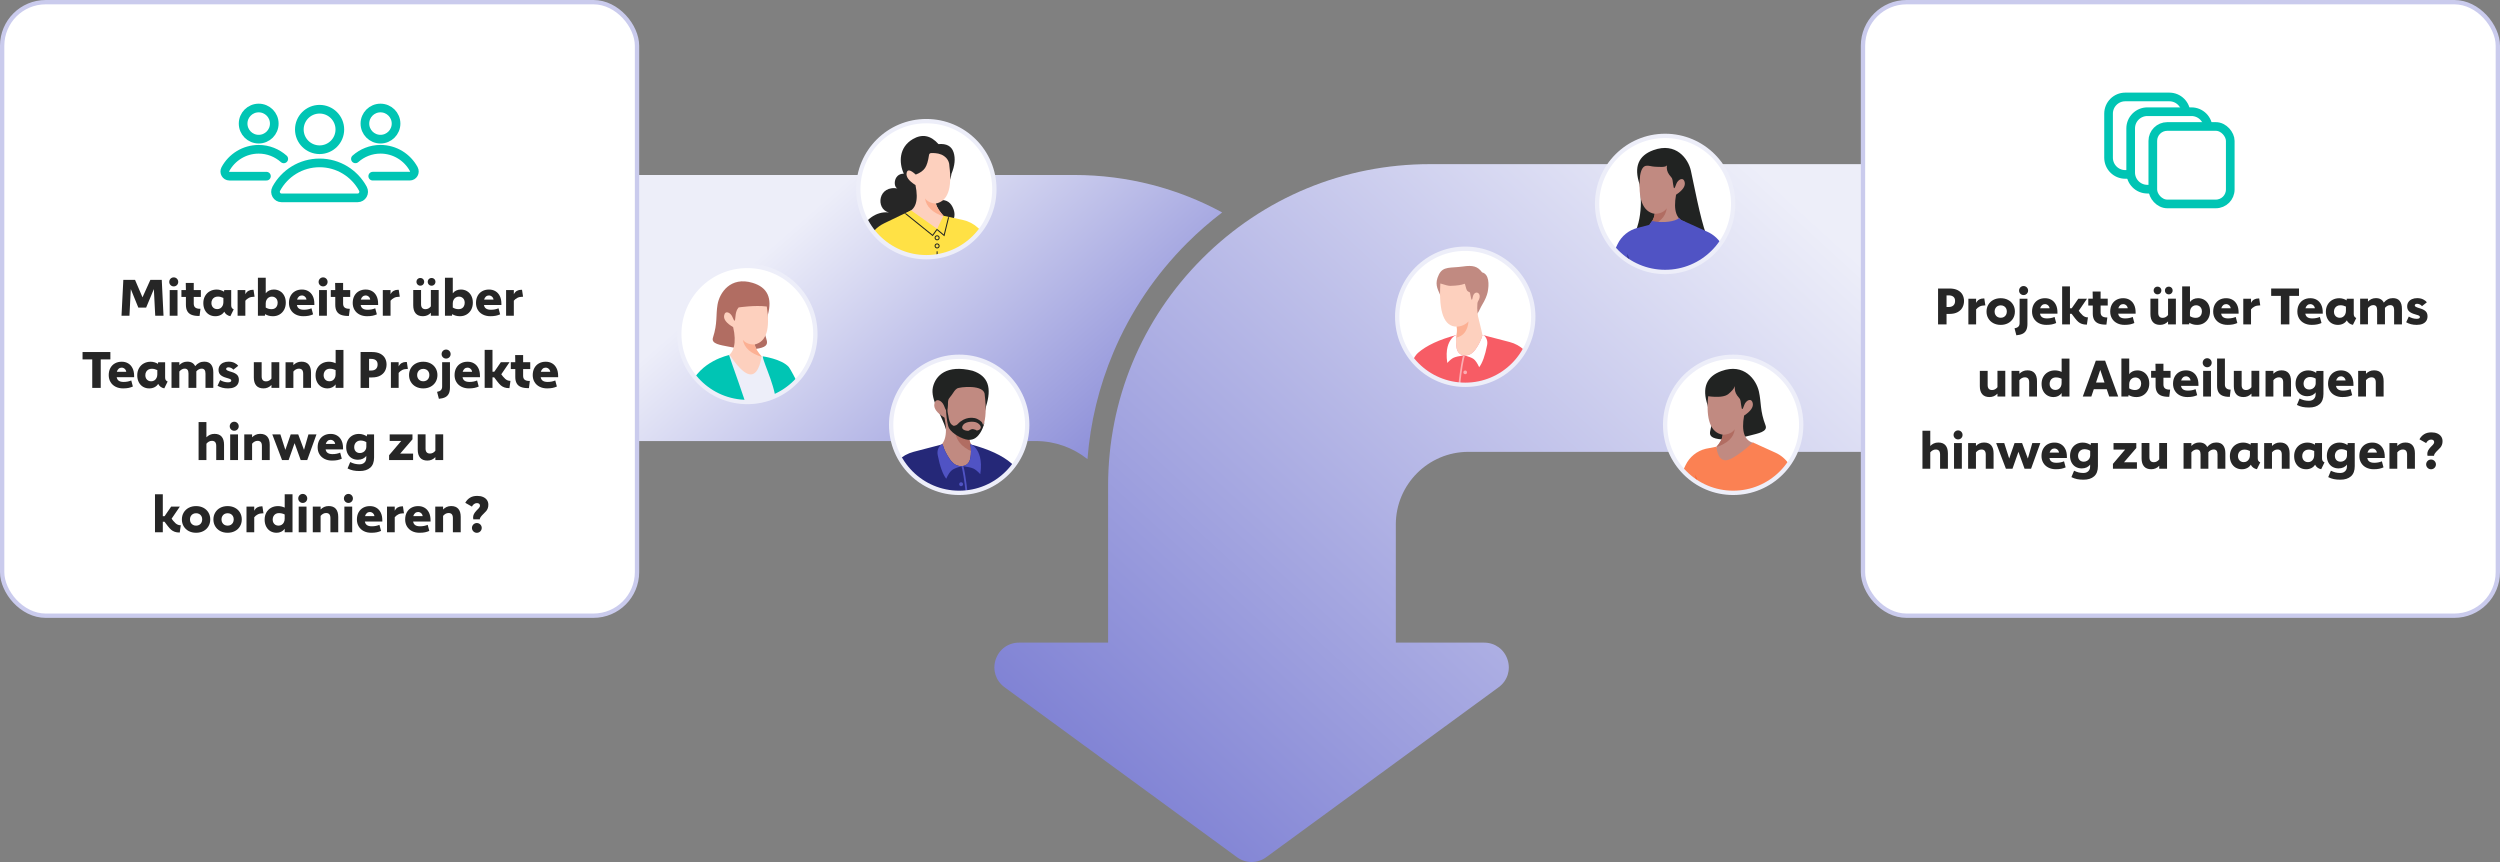 <svg xmlns="http://www.w3.org/2000/svg" xmlns:ns1="http://www.w3.org/1999/xlink" id="v1" viewBox="0 0 1731.76 597.12" width="1731.76" height="597.12"><rect x="0" y="0" width="1731.76" height="597.12" fill="#808080" stroke="none"/><defs><style>.cls-1,.cls-2{fill:#5053c4;}.cls-3{fill:url(#linear-gradient-2);}.cls-4,.cls-5{fill:#262626;}.cls-6,.cls-7,.cls-8{fill:#fff;}.cls-7{stroke:#cacbed;}.cls-7,.cls-9,.cls-10,.cls-11{stroke-miterlimit:10;}.cls-7,.cls-10{stroke-width:3px;}.cls-8,.cls-12,.cls-13,.cls-14,.cls-15,.cls-16,.cls-17,.cls-18,.cls-19,.cls-20,.cls-5,.cls-2,.cls-21,.cls-22,.cls-23{fill-rule:evenodd;}.cls-12{fill:#ffe145;}.cls-24,.cls-17{fill:#212322;}.cls-25{fill:#f5333f;}.cls-26{mask:url(#mask-2);}.cls-27{clip-path:url(#clippath-2);}.cls-13{fill:#00c5b4;}.cls-14{fill:#fa6128;}.cls-28{mask:url(#mask-3);}.cls-15{fill:#fcb093;}.cls-29{clip-path:url(#clippath-1);}.cls-30{clip-path:url(#clippath-4);}.cls-31{fill:#fbadb2;}.cls-32{mask:url(#mask-5);}.cls-16{fill:#ffd917;}.cls-18{fill:#252878;}.cls-33{mask:url(#mask-4);}.cls-19{fill:#fdd0be;}.cls-34{clip-path:url(#clippath);}.cls-35{fill:#edeef9;}.cls-9,.cls-36,.cls-10,.cls-11{fill:none;}.cls-9,.cls-11{stroke:#00c5b4;stroke-width:6px;}.cls-20{fill:#b16d62;}.cls-37{clip-path:url(#clippath-3);}.cls-38{mask:url(#mask-1);}.cls-39{mask:url(#mask);}.cls-10{stroke:#edeef9;}.cls-40{clip-path:url(#clippath-5);}.cls-41{fill:url(#linear-gradient);}.cls-21{fill:#c18a81;}.cls-22{fill:#fb8153;}.cls-23{fill:#f75c65;}.cls-11{stroke-linecap:round;}</style><linearGradient id="linear-gradient" x1="553.58" y1="153.45" x2="832.47" y2="472.43" gradientUnits="userSpaceOnUse"><stop offset="0" stop-color="#edeef9" /><stop offset="1" stop-color="#5053c4" /></linearGradient><linearGradient id="linear-gradient-2" x1="1214.61" y1="113.55" x2="610.5" y2="773.26" ns1:href="#linear-gradient" /><clipPath id="clippath"><circle class="cls-36" cx="1014.98" cy="219.43" r="47.13" /></clipPath><clipPath id="clippath-1"><circle class="cls-36" cx="1200.58" cy="294.27" r="47.13" /></clipPath><mask id="mask" x="1158.02" y="304.91" width="93.66" height="89.21" maskUnits="userSpaceOnUse"><g id="discuss-l"><path id="discuss-k" class="cls-8" d="m1172.94,394.12l57.21-1.36-8.78-27.11,5.12-22.76,10.08,11.25,15.11-13.96-12.48-18.69c-2.31-3.46-5.54-6.2-9.33-7.91l-19.17-8.68h0l-16.53,12.29-4.27-8.32-8.28,1.99c-6.16,1.48-11.32,5.66-14.03,11.38l-9.58,20.17h0l14.2,2.1c-1.98,4.64-.9,10.65,3.25,18.02-.5,9.09-1.34,19.63-2.52,31.59Z" /></g></mask><clipPath id="clippath-2"><circle class="cls-36" cx="1153.45" cy="141.26" r="47.13" /></clipPath><mask id="mask-1" x="1110.89" y="151.89" width="93.66" height="89.21" maskUnits="userSpaceOnUse"><g id="discuss-l-2"><path id="discuss-k-2" class="cls-8" d="m1125.81,241.1l57.21-1.36-8.78-27.11,5.12-22.76,10.08,11.25,15.11-13.96-12.48-18.69c-2.31-3.46-5.54-6.2-9.33-7.91l-19.17-8.68h0l-16.53,12.29-4.27-8.32-8.28,1.99c-6.16,1.48-11.32,5.66-14.03,11.38l-9.58,20.17h0l14.2,2.1c-1.98,4.64-.9,10.65,3.25,18.02-.5,9.09-1.34,19.63-2.52,31.59Z" /></g></mask><clipPath id="clippath-3"><circle class="cls-36" cx="641.67" cy="131.04" r="47.13" /></clipPath><mask id="mask-2" x="590.56" y="145.73" width="104.34" height="94.93" maskUnits="userSpaceOnUse"><path class="cls-8" d="m673.93,240.65h-61.53l8.75-29.36-6.09-24.33-6.46,13.03-18.05-9.29,10.43-24.03c2.29-5.27,6.39-9.54,11.56-12.03l18.52-8.92h0l18.08,12.79,4.38-9.05,13.38,2.88c3.99.86,7.67,2.78,10.65,5.57l17.34,16.21h0l-11.88,14.93-11.69-6.29c6.86,6.95,6.86,15.63,0,26.04.77,9.76,1.64,20.38,2.6,31.86Z" /></mask><mask id="mask-3" x="590.56" y="145.73" width="104.34" height="94.93" maskUnits="userSpaceOnUse"><path class="cls-8" d="m673.93,240.65h-61.53l8.75-29.36-6.09-24.33-6.46,13.03-18.05-9.29,10.43-24.03c2.29-5.27,6.39-9.54,11.56-12.03l18.52-8.92h0l18.08,12.79,4.38-9.05,13.38,2.88c3.99.86,7.67,2.78,10.65,5.57l17.34,16.21h0l-11.88,14.93-11.69-6.29c6.86,6.95,6.86,15.63,0,26.04.77,9.76,1.64,20.38,2.6,31.86Z" /></mask><mask id="mask-4" x="590.56" y="145.73" width="104.34" height="94.93" maskUnits="userSpaceOnUse"><path class="cls-8" d="m673.93,240.65h-61.53l8.75-29.36-6.09-24.33-6.46,13.03-18.05-9.29,10.43-24.03c2.29-5.27,6.39-9.54,11.56-12.03l18.52-8.92h0l18.08,12.79,4.38-9.05,13.38,2.88c3.99.86,7.67,2.78,10.65,5.57l17.34,16.21h0l-11.88,14.93-11.69-6.29c6.86,6.95,6.86,15.63,0,26.04.77,9.76,1.64,20.38,2.6,31.86Z" /></mask><mask id="mask-5" x="590.56" y="145.73" width="104.34" height="94.93" maskUnits="userSpaceOnUse"><path class="cls-8" d="m673.93,240.65h-61.53l8.75-29.36-6.09-24.33-6.46,13.03-18.05-9.29,10.43-24.03c2.29-5.27,6.39-9.54,11.56-12.03l18.52-8.92h0l18.08,12.79,4.38-9.05,13.38,2.88c3.99.86,7.67,2.78,10.65,5.57l17.34,16.21h0l-11.88,14.93-11.69-6.29c6.86,6.95,6.86,15.63,0,26.04.77,9.76,1.64,20.38,2.6,31.86Z" /></mask><clipPath id="clippath-4"><circle class="cls-36" cx="664.44" cy="294.27" r="47.13" /></clipPath><clipPath id="clippath-5"><circle class="cls-36" cx="517.68" cy="231.34" r="47.13" /></clipPath></defs><g><path class="cls-41" d="m753.3,318.05c1.97-25.55,7.99-50.37,17.99-74.02,11.99-28.34,29.14-53.78,50.98-75.63,7.67-7.67,15.8-14.75,24.33-21.25-30.5-16.54-65.44-25.94-102.58-25.94h-356.01v184.3h329.38c13.57,0,26.04,4.69,35.9,12.53Z" /><path class="cls-3" d="m866.99,597.12c-3.65,0-7.14-1.14-10.09-3.3l-161.05-117.77c-6.08-4.45-8.5-11.95-6.16-19.11,2.34-7.16,8.72-11.79,16.25-11.79h61.65v-108.51c0-59.55,23.19-115.54,65.3-157.64,42.11-42.11,98.09-65.3,157.64-65.3h363.51v199.3h-336.88c-27.72,0-50.27,22.55-50.27,50.27v81.88h61.15c7.53,0,13.91,4.63,16.25,11.79,2.34,7.16-.08,14.66-6.16,19.11l-161.05,117.77c-2.95,2.16-6.44,3.3-10.09,3.3Z" /></g><g><rect class="cls-7" x="1290.5" y="1.5" width="439.76" height="425" rx="30.18" ry="30.18" /><g><rect class="cls-9" x="1491.26" y="87.61" width="53.65" height="53.65" rx="10" ry="10" /><path class="cls-9" d="m1492.54,131.04h-5.04c-6.39,0-11.57-5.18-11.57-11.57v-30.52c0-6.39,5.18-11.57,11.57-11.57h30.52c6.39,0,11.57,5.18,11.57,11.57" /><path class="cls-9" d="m1478.28,120.82h-6.1c-6.39,0-11.57-5.18-11.57-11.57v-30.52c0-6.39,5.18-11.57,11.57-11.57h30.52c6.39,0,11.57,5.18,11.57,11.57" /></g><g><path class="cls-4" d="m1356.13,201.02c1.5.78,2.61,1.83,3.31,3.13.7,1.31,1.05,2.75,1.05,4.34s-.35,3.06-1.05,4.41c-.7,1.35-1.81,2.45-3.32,3.29-1.52.84-3.42,1.26-5.71,1.26h-2.03v7.25h-5.88v-24.85h7.91c2.31,0,4.22.39,5.72,1.17Zm-3.01,10.55c.78-.72,1.17-1.75,1.17-3.08s-.39-2.28-1.17-2.92c-.78-.64-1.85-.96-3.2-.96h-1.54v8.05h1.54c1.35,0,2.42-.36,3.2-1.08Z" /><path class="cls-4" d="m1375.26,211.57h-.52c-1.33,0-2.49.26-3.46.77-.98.51-1.79,1.17-2.42,1.96v10.4h-5.36v-17.78h5.36v2.9c.54-1.07,1.25-1.85,2.13-2.35.89-.49,1.87-.73,2.94-.73h.6l.73,4.83Z" /><path class="cls-4" d="m1380.79,223.86c-1.49-.79-2.65-1.9-3.48-3.31-.83-1.41-1.24-2.99-1.24-4.74s.41-3.33,1.24-4.74,1.99-2.51,3.48-3.31c1.49-.79,3.2-1.19,5.11-1.19s3.62.4,5.11,1.19c1.49.79,2.65,1.9,3.48,3.31.83,1.41,1.24,2.99,1.24,4.74s-.41,3.33-1.24,4.74c-.83,1.41-1.99,2.51-3.48,3.31-1.49.79-3.2,1.19-5.11,1.19s-3.62-.4-5.11-1.19Zm7.33-4.29c.64-.36,1.14-.88,1.49-1.54.35-.67.53-1.42.53-2.26s-.17-1.58-.53-2.22c-.35-.64-.85-1.14-1.49-1.5-.64-.36-1.37-.54-2.19-.54s-1.58.18-2.22.54-1.14.87-1.5,1.52c-.36.65-.54,1.4-.54,2.24s.18,1.59.54,2.24c.36.65.86,1.16,1.5,1.52.64.36,1.37.54,2.19.54s1.58-.18,2.22-.54Z" /><path class="cls-4" d="m1395.49,227.43c1.14-.19,2.01-.57,2.61-1.15.59-.58.89-1.41.89-2.49v-16.87h5.42v17.43c0,1.84-.29,3.32-.88,4.43-.58,1.11-1.43,1.92-2.54,2.45-1.11.53-2.53.87-4.25,1.03l-1.26-4.83Zm4.66-23.45c-.47-.28-.84-.65-1.12-1.12s-.42-.99-.42-1.58.14-1.11.42-1.59c.28-.48.65-.86,1.12-1.14.47-.28.99-.42,1.58-.42s1.11.14,1.59.42.86.66,1.14,1.14c.28.48.42,1.01.42,1.59s-.14,1.11-.42,1.58-.66.84-1.14,1.12c-.48.28-1.01.42-1.59.42s-1.11-.14-1.58-.42Z" /><path class="cls-4" d="m1425.2,217.28h-12.08c.19,1.12.68,1.95,1.47,2.48.79.54,1.9.81,3.33.81,1.94,0,3.7-.34,5.29-1.02l1.12,4.2c-.93.42-1.93.74-2.98.96-1.05.22-2.32.33-3.81.33-1.96,0-3.69-.39-5.2-1.16s-2.67-1.85-3.5-3.25-1.24-3-1.24-4.79c0-1.91.39-3.57,1.17-4.97.78-1.4,1.85-2.47,3.2-3.2,1.35-.74,2.89-1.1,4.62-1.1s3.13.37,4.43,1.12,2.32,1.86,3.06,3.34c.75,1.48,1.12,3.28,1.12,5.41v.84Zm-5.46-3.75c-.07-.58-.26-1.09-.58-1.52-.31-.43-.7-.76-1.16-1-.45-.23-.93-.35-1.42-.35-.82,0-1.52.26-2.1.77-.58.51-1,1.21-1.26,2.1h6.51Z" /><path class="cls-4" d="m1442.07,224.35c-.98-.35-1.82-.84-2.52-1.47-.7-.63-1.45-1.46-2.24-2.49l-2.28-3.01h-1.16v7.31h-5.42v-26.32h5.42v15.15h1.23l4.55-6.61h6.02l-5.71,8.36,1.08,1.44c.61.72,1.16,1.31,1.66,1.75.5.44,1.04.78,1.63,1.02.58.23,1.25.35,2,.35l-.73,5.04c-1.38,0-2.56-.17-3.54-.52Z" /><path class="cls-4" d="m1453.54,224.05c-1.32-.55-2.29-1.39-2.92-2.54-.63-1.14-.95-2.6-.95-4.38v-5.46h-3.11v-4.76h3.11l-.1-4.94h5.53v4.94h4.93v4.76h-4.93v4.69c0,1.21.36,2.11,1.07,2.68.71.57,1.79.86,3.24.86h.35l-.63,4.97h-.49c-2.08,0-3.77-.27-5.09-.82Z" /><path class="cls-4" d="m1479.35,217.28h-12.08c.19,1.12.68,1.95,1.47,2.48.79.54,1.9.81,3.33.81,1.94,0,3.7-.34,5.29-1.02l1.12,4.2c-.93.42-1.93.74-2.98.96-1.05.22-2.32.33-3.81.33-1.96,0-3.69-.39-5.2-1.16s-2.67-1.85-3.5-3.25-1.24-3-1.24-4.79c0-1.91.39-3.57,1.17-4.97.78-1.4,1.85-2.47,3.2-3.2,1.35-.74,2.89-1.1,4.62-1.1s3.13.37,4.43,1.12,2.32,1.86,3.06,3.34c.75,1.48,1.12,3.28,1.12,5.41v.84Zm-5.46-3.75c-.07-.58-.26-1.09-.58-1.52-.31-.43-.7-.76-1.16-1-.45-.23-.93-.35-1.42-.35-.82,0-1.52.26-2.1.77-.58.51-1,1.21-1.26,2.1h6.51Z" /><path class="cls-4" d="m1507.24,206.88v17.81h-5.42v-2.03c-1.49,1.59-3.34,2.38-5.53,2.38s-3.88-.65-5-1.96c-1.12-1.31-1.68-3.17-1.68-5.6v-10.6h5.42v9.83c0,2.31,1.03,3.46,3.08,3.46.72,0,1.41-.17,2.05-.52s1.2-.83,1.66-1.44v-11.34h5.42Zm-14.09-3.34c-.41-.24-.73-.57-.96-.98-.23-.41-.35-.86-.35-1.35s.12-.94.35-1.35c.23-.41.55-.73.96-.96.41-.23.86-.35,1.35-.35s.97.12,1.38.35c.41.23.73.55.96.96.23.41.35.86.35,1.35s-.12.94-.35,1.36-.55.75-.96.98c-.41.23-.87.35-1.38.35s-.94-.12-1.35-.37Zm7.81.02c-.41-.23-.73-.56-.96-.98s-.35-.88-.35-1.36.12-.94.35-1.35c.23-.41.55-.73.96-.96.41-.23.87-.35,1.38-.35s.94.12,1.35.35c.41.23.73.55.96.96.23.41.35.86.35,1.35s-.12.94-.35,1.35c-.23.41-.55.74-.96.98-.41.25-.86.37-1.35.37s-.97-.12-1.38-.35Z" /><path class="cls-4" d="m1526.81,207.65c1.26.72,2.26,1.77,2.99,3.15.73,1.38,1.1,2.99,1.1,4.83s-.39,3.51-1.17,4.94c-.78,1.42-1.85,2.53-3.2,3.31-1.35.78-2.87,1.17-4.55,1.17-1.07,0-2.05-.12-2.92-.37s-1.71-.6-2.5-1.07l-.14,1.08h-4.83v-26.32h5.42v10.78c.63-.84,1.43-1.48,2.4-1.92.97-.44,2.04-.67,3.2-.67,1.54,0,2.94.36,4.2,1.08Zm-3.5,11.97c.63-.37,1.11-.9,1.45-1.59.34-.69.51-1.49.51-2.4,0-.84-.18-1.58-.53-2.21s-.83-1.11-1.44-1.45c-.61-.34-1.28-.51-2.03-.51-.82,0-1.55.2-2.21.61-.65.41-1.16.97-1.52,1.68-.36.71-.54,1.51-.54,2.4v2.87c.54.35,1.15.63,1.84.84.69.21,1.43.31,2.22.31.86,0,1.61-.19,2.24-.56Z" /><path class="cls-4" d="m1550.68,217.28h-12.08c.19,1.12.68,1.95,1.47,2.48.79.54,1.9.81,3.33.81,1.94,0,3.7-.34,5.29-1.02l1.12,4.2c-.93.42-1.93.74-2.98.96-1.05.22-2.32.33-3.81.33-1.96,0-3.69-.39-5.2-1.16s-2.67-1.85-3.5-3.25-1.24-3-1.24-4.79c0-1.91.39-3.57,1.17-4.97.78-1.4,1.85-2.47,3.2-3.2,1.35-.74,2.89-1.1,4.62-1.1s3.13.37,4.43,1.12,2.32,1.86,3.06,3.34c.75,1.48,1.12,3.28,1.12,5.41v.84Zm-5.46-3.75c-.07-.58-.26-1.09-.58-1.52-.31-.43-.7-.76-1.16-1-.45-.23-.93-.35-1.42-.35-.82,0-1.52.26-2.1.77-.58.51-1,1.21-1.26,2.1h6.51Z" /><path class="cls-4" d="m1565.69,211.57h-.52c-1.33,0-2.49.26-3.46.77-.98.51-1.79,1.17-2.42,1.96v10.4h-5.36v-17.78h5.36v2.9c.54-1.07,1.25-1.85,2.13-2.35.89-.49,1.87-.73,2.94-.73h.6l.73,4.83Z" /><path class="cls-4" d="m1592.53,204.96h-6.68v19.74h-5.88v-19.74h-6.72v-5.11h19.28v5.11Z" /><path class="cls-4" d="m1608.98,217.28h-12.08c.19,1.12.68,1.95,1.47,2.48.79.54,1.9.81,3.33.81,1.94,0,3.7-.34,5.29-1.02l1.12,4.2c-.93.42-1.93.74-2.98.96-1.05.22-2.32.33-3.81.33-1.96,0-3.69-.39-5.2-1.16s-2.67-1.85-3.5-3.25-1.24-3-1.24-4.79c0-1.91.39-3.57,1.17-4.97.78-1.4,1.85-2.47,3.2-3.2,1.35-.74,2.89-1.1,4.62-1.1s3.13.37,4.43,1.12,2.32,1.86,3.06,3.34c.75,1.48,1.12,3.28,1.12,5.41v.84Zm-5.46-3.75c-.07-.58-.26-1.09-.58-1.52-.31-.43-.7-.76-1.16-1-.45-.23-.93-.35-1.42-.35-.82,0-1.52.26-2.1.77-.58.51-1,1.21-1.26,2.1h6.51Z" /><path class="cls-4" d="m1630.84,219.17c.25.47.69.84,1.35,1.12l-2.31,4.73c-.96-.16-1.8-.52-2.54-1.07-.74-.55-1.3-1.23-1.7-2.05-.61,1-1.45,1.78-2.54,2.33-1.08.55-2.3.82-3.66.82-1.56,0-2.97-.36-4.22-1.08s-2.24-1.77-2.97-3.15-1.1-3-1.1-4.87.4-3.48,1.21-4.9c.8-1.42,1.91-2.53,3.32-3.31,1.41-.78,2.99-1.17,4.74-1.17.93,0,1.85.14,2.76.42.91.28,1.68.64,2.31,1.08l.14-1.15h4.83v10.57c0,.65.12,1.21.37,1.68Zm-7.84.33c.64-.41,1.14-.97,1.5-1.7.36-.72.54-1.54.54-2.45v-2.97c-.56-.28-1.17-.51-1.82-.68-.65-.18-1.31-.26-1.96-.26-.93,0-1.74.19-2.42.58s-1.2.92-1.56,1.59c-.36.68-.54,1.46-.54,2.35,0,.84.18,1.58.53,2.21s.83,1.11,1.43,1.45c.61.34,1.3.51,2.07.51.84,0,1.58-.2,2.22-.61Z" /><path class="cls-4" d="m1662.25,208.44c1.05,1.27,1.58,3.11,1.58,5.51v10.75h-5.42v-9.98c0-2.24-.89-3.36-2.66-3.36-.7,0-1.37.17-2,.51-.63.34-1.19.8-1.68,1.38v11.44h-5.43v-9.98c0-1.12-.22-1.96-.65-2.52s-1.1-.84-2.01-.84c-.7,0-1.36.18-1.98.54-.62.36-1.18.85-1.7,1.45v11.34h-5.42v-17.78h5.42v1.99c.68-.72,1.47-1.3,2.38-1.73.91-.43,1.95-.65,3.12-.65,1.33,0,2.45.26,3.36.79s1.61,1.3,2.1,2.33c1.68-2.08,3.78-3.12,6.3-3.12,2.08,0,3.64.64,4.69,1.91Z" /><path class="cls-4" d="m1670.13,224.59c-1.17-.3-2.29-.76-3.36-1.37l1.82-3.95c.75.49,1.61.88,2.59,1.15.98.28,1.92.42,2.83.42,1.52,0,2.27-.41,2.27-1.23,0-.28-.11-.52-.33-.72-.22-.2-.57-.39-1.05-.56-.48-.17-1.18-.39-2.12-.65-1.7-.47-3.02-1.12-3.94-1.96s-1.38-2-1.38-3.46c0-1.17.29-2.18.88-3.05.58-.86,1.4-1.53,2.45-1.99,1.05-.47,2.25-.7,3.6-.7,1.54,0,2.89.27,4.04.82,1.15.55,2.04,1.24,2.64,2.08l-3.36,2.66c-.33-.47-.8-.86-1.44-1.17-.63-.31-1.26-.47-1.89-.47-.49,0-.89.09-1.19.28-.3.19-.46.48-.46.88s.29.74.86,1.03c.57.29,1.54.64,2.92,1.03,1.7.51,2.97,1.18,3.8,2.01.83.83,1.24,1.98,1.24,3.45,0,1.21-.29,2.26-.86,3.15-.57.89-1.42,1.57-2.54,2.05s-2.49.72-4.09.72c-1.47,0-2.79-.15-3.96-.46Z" /><path class="cls-4" d="m1389.07,256.88v17.81h-5.42v-2.03c-1.49,1.59-3.34,2.38-5.53,2.38s-3.88-.65-5-1.96c-1.12-1.31-1.68-3.17-1.68-5.6v-10.6h5.42v9.83c0,2.31,1.03,3.46,3.08,3.46.72,0,1.41-.17,2.05-.52s1.2-.83,1.66-1.44v-11.34h5.42Z" /><path class="cls-4" d="m1409.38,258.48c1.11,1.29,1.66,3.16,1.66,5.58v10.64h-5.42v-9.83c0-1.17-.25-2.04-.73-2.62-.49-.58-1.25-.88-2.28-.88-.72,0-1.41.18-2.07.54-.65.36-1.22.85-1.71,1.45v11.34h-5.42v-17.78h5.42v1.99c.7-.72,1.51-1.3,2.43-1.73.92-.43,1.98-.65,3.17-.65,2.19,0,3.84.65,4.95,1.94Z" /><path class="cls-4" d="m1433.52,248.38v26.32h-5.42v-2.42c-.63.89-1.43,1.57-2.4,2.05-.97.48-2.04.72-3.2.72-1.56,0-2.97-.36-4.22-1.08s-2.24-1.77-2.97-3.15-1.1-3-1.1-4.87.4-3.51,1.19-4.92c.79-1.41,1.89-2.51,3.29-3.29,1.4-.78,2.99-1.17,4.76-1.17,1.59,0,3.14.35,4.66,1.05v-9.24h5.42Zm-7.47,21.12c.64-.41,1.14-.97,1.5-1.7.36-.72.54-1.54.54-2.45v-2.97c-1.26-.63-2.6-.95-4.03-.95-.86,0-1.62.19-2.26.58s-1.14.92-1.49,1.59c-.35.68-.53,1.46-.53,2.35,0,.84.18,1.58.53,2.21s.83,1.11,1.43,1.45c.61.34,1.3.51,2.07.51.84,0,1.58-.2,2.22-.61Z" /><path class="cls-4" d="m1459.34,269.62h-8.96l-1.71,5.08h-5.92l9.03-24.85h6.44l9.07,24.85h-6.23l-1.71-5.08Zm-1.54-4.62l-2.94-8.79-2.94,8.79h5.88Z" /><path class="cls-4" d="m1484.72,257.65c1.26.72,2.26,1.77,2.99,3.15.73,1.38,1.1,2.99,1.1,4.83s-.39,3.51-1.17,4.94c-.78,1.42-1.85,2.53-3.2,3.31-1.35.78-2.87,1.17-4.55,1.17-1.07,0-2.05-.12-2.92-.37s-1.71-.6-2.5-1.07l-.14,1.08h-4.83v-26.32h5.42v10.78c.63-.84,1.43-1.48,2.4-1.92.97-.44,2.04-.67,3.2-.67,1.54,0,2.94.36,4.2,1.08Zm-3.5,11.97c.63-.37,1.11-.9,1.45-1.59.34-.69.51-1.49.51-2.4,0-.84-.18-1.58-.53-2.21s-.83-1.11-1.44-1.45c-.61-.34-1.28-.51-2.03-.51-.82,0-1.55.2-2.21.61-.65.41-1.16.97-1.52,1.68-.36.71-.54,1.51-.54,2.4v2.87c.54.35,1.15.63,1.84.84.69.21,1.43.31,2.22.31.86,0,1.61-.19,2.24-.56Z" /><path class="cls-4" d="m1497.06,274.05c-1.32-.55-2.29-1.39-2.92-2.54-.63-1.14-.95-2.6-.95-4.38v-5.46h-3.11v-4.76h3.11l-.1-4.94h5.53v4.94h4.93v4.76h-4.93v4.69c0,1.21.36,2.11,1.07,2.68.71.57,1.79.86,3.24.86h.35l-.63,4.97h-.49c-2.08,0-3.77-.27-5.09-.82Z" /><path class="cls-4" d="m1522.87,267.28h-12.08c.19,1.12.68,1.95,1.47,2.48.79.54,1.9.81,3.33.81,1.94,0,3.7-.34,5.29-1.02l1.12,4.2c-.93.42-1.93.74-2.98.96-1.05.22-2.32.33-3.81.33-1.96,0-3.69-.39-5.2-1.16s-2.67-1.85-3.5-3.25-1.24-3-1.24-4.79c0-1.91.39-3.57,1.17-4.97.78-1.4,1.85-2.47,3.2-3.2,1.35-.74,2.89-1.1,4.62-1.1s3.13.37,4.43,1.12,2.32,1.86,3.06,3.34c.75,1.48,1.12,3.28,1.12,5.41v.84Zm-5.46-3.75c-.07-.58-.26-1.09-.58-1.52-.31-.43-.7-.76-1.16-1-.45-.23-.93-.35-1.42-.35-.82,0-1.52.26-2.1.77-.58.51-1,1.21-1.26,2.1h6.51Z" /><path class="cls-4" d="m1527.35,253.98c-.47-.28-.84-.65-1.12-1.12-.28-.47-.42-.99-.42-1.58s.14-1.11.42-1.59c.28-.48.65-.86,1.12-1.14s.99-.42,1.58-.42,1.11.14,1.58.42.84.66,1.12,1.14c.28.48.42,1.01.42,1.59s-.14,1.11-.42,1.58-.65.84-1.12,1.12c-.47.28-.99.42-1.58.42s-1.11-.14-1.58-.42Zm-1.22,2.94h5.42v17.78h-5.42v-17.78Z" /><path class="cls-4" d="m1539.49,274.09c-1.26-.55-2.19-1.39-2.8-2.52s-.91-2.58-.91-4.36v-18.83h5.42v18.06c0,1.12.34,1.98,1.03,2.57s1.67.89,2.96.89l-.6,5h-.21c-2.01,0-3.64-.27-4.9-.82Z" /><path class="cls-4" d="m1565.01,256.88v17.81h-5.42v-2.03c-1.49,1.59-3.34,2.38-5.53,2.38s-3.88-.65-5-1.96c-1.12-1.31-1.68-3.17-1.68-5.6v-10.6h5.42v9.83c0,2.31,1.03,3.46,3.08,3.46.72,0,1.41-.17,2.05-.52s1.2-.83,1.66-1.44v-11.34h5.42Z" /><path class="cls-4" d="m1585.33,258.48c1.11,1.29,1.66,3.16,1.66,5.58v10.64h-5.42v-9.83c0-1.17-.25-2.04-.73-2.62-.49-.58-1.25-.88-2.28-.88-.72,0-1.41.18-2.07.54-.65.36-1.22.85-1.71,1.45v11.34h-5.42v-17.78h5.42v1.99c.7-.72,1.51-1.3,2.43-1.73.92-.43,1.98-.65,3.17-.65,2.19,0,3.84.65,4.95,1.94Z" /><path class="cls-4" d="m1609.46,256.92v15.99c0,3.15-.88,5.5-2.64,7.05-1.76,1.55-4.21,2.33-7.33,2.33-1.7,0-3.2-.13-4.5-.4-1.29-.27-2.6-.73-3.9-1.38l1.85-4.44c1.07.54,2.13.93,3.17,1.19,1.04.26,2.16.38,3.38.38.86,0,1.64-.17,2.33-.52.69-.35,1.23-.86,1.63-1.52s.6-1.44.6-2.33v-1.5c-.56.84-1.34,1.5-2.35,1.98-1,.48-2.15.72-3.43.72-1.59,0-2.99-.36-4.22-1.07-1.22-.71-2.18-1.73-2.87-3.06s-1.03-2.87-1.03-4.62.37-3.35,1.1-4.73c.74-1.38,1.77-2.46,3.1-3.24,1.33-.78,2.86-1.17,4.58-1.17,1.07,0,2.08.16,3.03.47.95.32,1.76.72,2.43,1.21l.21-1.33h4.87Zm-7.56,12.34c.68-.39,1.21-.91,1.61-1.58.4-.67.59-1.38.59-2.15v-3.22c-.49-.35-1.08-.63-1.79-.84-.7-.21-1.43-.31-2.21-.31-.84,0-1.6.19-2.27.58-.68.38-1.2.93-1.58,1.63-.37.7-.56,1.48-.56,2.34,0,.82.16,1.53.47,2.15.32.62.77,1.1,1.37,1.45s1.29.52,2.08.52c.84,0,1.6-.19,2.27-.58Z" /><path class="cls-4" d="m1630.25,267.28h-12.08c.19,1.12.68,1.95,1.47,2.48.79.54,1.9.81,3.33.81,1.94,0,3.7-.34,5.29-1.02l1.12,4.2c-.93.42-1.93.74-2.98.96-1.05.22-2.32.33-3.81.33-1.96,0-3.69-.39-5.2-1.16s-2.67-1.85-3.5-3.25-1.24-3-1.24-4.79c0-1.91.39-3.57,1.17-4.97.78-1.4,1.85-2.47,3.2-3.2,1.35-.74,2.89-1.1,4.62-1.1s3.13.37,4.43,1.12,2.32,1.86,3.06,3.34c.75,1.48,1.12,3.28,1.12,5.41v.84Zm-5.46-3.75c-.07-.58-.26-1.09-.58-1.52-.31-.43-.7-.76-1.16-1-.45-.23-.93-.35-1.42-.35-.82,0-1.52.26-2.1.77-.58.51-1,1.21-1.26,2.1h6.51Z" /><path class="cls-4" d="m1649.48,258.48c1.11,1.29,1.66,3.16,1.66,5.58v10.64h-5.42v-9.83c0-1.17-.25-2.04-.73-2.62-.49-.58-1.25-.88-2.28-.88-.72,0-1.41.18-2.07.54-.65.36-1.22.85-1.71,1.45v11.34h-5.42v-17.78h5.42v1.99c.7-.72,1.51-1.3,2.43-1.73.92-.43,1.98-.65,3.17-.65,2.19,0,3.84.65,4.95,1.94Z" /><path class="cls-4" d="m1347.66,308.48c1.11,1.29,1.66,3.16,1.66,5.58v10.64h-5.42v-9.83c0-1.17-.25-2.04-.73-2.62-.49-.58-1.25-.88-2.28-.88-.72,0-1.41.18-2.07.54-.65.36-1.22.85-1.71,1.45v11.34h-5.42v-26.32h5.42v10.53c.7-.72,1.51-1.3,2.43-1.73.92-.43,1.98-.65,3.17-.65,2.19,0,3.84.65,4.95,1.94Z" /><path class="cls-4" d="m1354.78,303.98c-.47-.28-.84-.65-1.12-1.12-.28-.47-.42-.99-.42-1.58s.14-1.11.42-1.59c.28-.48.65-.86,1.12-1.14s.99-.42,1.58-.42,1.11.14,1.58.42.84.66,1.12,1.14c.28.48.42,1.01.42,1.59s-.14,1.11-.42,1.58-.65.84-1.12,1.12c-.47.28-.99.42-1.58.42s-1.11-.14-1.58-.42Zm-1.22,2.94h5.42v17.78h-5.42v-17.78Z" /><path class="cls-4" d="m1379.3,308.48c1.11,1.29,1.66,3.16,1.66,5.58v10.64h-5.42v-9.83c0-1.17-.25-2.04-.73-2.62-.49-.58-1.25-.88-2.28-.88-.72,0-1.41.18-2.07.54-.65.36-1.22.85-1.71,1.45v11.34h-5.42v-17.78h5.42v1.99c.7-.72,1.51-1.3,2.43-1.73.92-.43,1.98-.65,3.17-.65,2.19,0,3.84.65,4.95,1.94Z" /><path class="cls-4" d="m1413.34,306.92l-6.41,17.78h-4.51l-4.24-11.73-4.13,11.73h-4.55l-6.75-17.78h5.6l3.43,10.71,3.71-10.71h5.22l3.99,10.71,3.08-10.71h5.57Z" /><path class="cls-4" d="m1431.75,317.28h-12.08c.19,1.12.68,1.95,1.47,2.48.79.54,1.9.81,3.33.81,1.94,0,3.7-.34,5.29-1.02l1.12,4.2c-.93.42-1.93.74-2.98.96-1.05.22-2.32.33-3.81.33-1.96,0-3.69-.39-5.2-1.16s-2.67-1.85-3.5-3.25-1.24-3-1.24-4.79c0-1.91.39-3.57,1.17-4.97.78-1.4,1.85-2.47,3.2-3.2,1.35-.74,2.89-1.1,4.62-1.1s3.13.37,4.43,1.12,2.32,1.86,3.06,3.34c.75,1.48,1.12,3.28,1.12,5.41v.84Zm-5.46-3.75c-.07-.58-.26-1.09-.58-1.52-.31-.43-.7-.76-1.16-1-.45-.23-.93-.35-1.42-.35-.82,0-1.52.26-2.1.77-.58.51-1,1.21-1.26,2.1h6.51Z" /><path class="cls-4" d="m1453.24,306.92v15.99c0,3.15-.88,5.5-2.64,7.05-1.76,1.55-4.21,2.33-7.33,2.33-1.7,0-3.2-.13-4.5-.4-1.29-.27-2.6-.73-3.9-1.38l1.85-4.44c1.07.54,2.13.93,3.17,1.19,1.04.26,2.16.38,3.38.38.86,0,1.64-.17,2.33-.52.69-.35,1.23-.86,1.63-1.52s.6-1.44.6-2.33v-1.5c-.56.84-1.34,1.5-2.35,1.98-1,.48-2.15.72-3.43.72-1.59,0-2.99-.36-4.22-1.07-1.22-.71-2.18-1.73-2.87-3.06s-1.03-2.87-1.03-4.62.37-3.35,1.1-4.73c.74-1.38,1.77-2.46,3.1-3.24,1.33-.78,2.86-1.17,4.58-1.17,1.07,0,2.08.16,3.03.47.95.32,1.76.72,2.43,1.21l.21-1.33h4.87Zm-7.56,12.34c.68-.39,1.21-.91,1.61-1.58.4-.67.59-1.38.59-2.15v-3.22c-.49-.35-1.08-.63-1.79-.84-.7-.21-1.43-.31-2.21-.31-.84,0-1.6.19-2.27.58-.68.38-1.2.93-1.58,1.63-.37.7-.56,1.48-.56,2.34,0,.82.16,1.53.47,2.15.32.62.77,1.1,1.37,1.45s1.29.52,2.08.52c.84,0,1.6-.19,2.27-.58Z" /><path class="cls-4" d="m1463.63,321.34l8.43-9.91h-8.01v-4.51h15.78v3.4l-8.5,9.87h8.93v4.52h-16.62v-3.36Z" /><path class="cls-4" d="m1501.12,306.88v17.81h-5.42v-2.03c-1.49,1.59-3.34,2.38-5.53,2.38s-3.88-.65-5-1.96c-1.12-1.31-1.68-3.17-1.68-5.6v-10.6h5.42v9.83c0,2.31,1.03,3.46,3.08,3.46.72,0,1.41-.17,2.05-.52s1.2-.83,1.66-1.44v-11.34h5.42Z" /><path class="cls-4" d="m1539.93,308.44c1.05,1.27,1.58,3.11,1.58,5.51v10.75h-5.42v-9.98c0-2.24-.89-3.36-2.66-3.36-.7,0-1.37.17-2,.51-.63.34-1.19.8-1.68,1.38v11.44h-5.43v-9.98c0-1.12-.22-1.96-.65-2.52s-1.1-.84-2.01-.84c-.7,0-1.36.18-1.98.54-.62.36-1.18.85-1.7,1.45v11.34h-5.42v-17.78h5.42v1.99c.68-.72,1.47-1.3,2.38-1.73.91-.43,1.95-.65,3.12-.65,1.33,0,2.45.26,3.36.79s1.61,1.3,2.1,2.33c1.68-2.08,3.78-3.12,6.3-3.12,2.08,0,3.64.64,4.69,1.91Z" /><path class="cls-4" d="m1564.34,319.17c.25.47.69.84,1.35,1.12l-2.31,4.73c-.96-.16-1.8-.52-2.54-1.07-.74-.55-1.3-1.23-1.7-2.05-.61,1-1.45,1.78-2.54,2.33-1.08.55-2.3.82-3.66.82-1.56,0-2.97-.36-4.22-1.08s-2.24-1.77-2.97-3.15-1.1-3-1.1-4.87.4-3.48,1.21-4.9c.8-1.42,1.91-2.53,3.32-3.31,1.41-.78,2.99-1.17,4.74-1.17.93,0,1.85.14,2.76.42.91.28,1.68.64,2.31,1.08l.14-1.15h4.83v10.57c0,.65.12,1.21.37,1.68Zm-7.84.33c.64-.41,1.14-.97,1.5-1.7.36-.72.54-1.54.54-2.45v-2.97c-.56-.28-1.17-.51-1.82-.68-.65-.18-1.31-.26-1.96-.26-.93,0-1.74.19-2.42.58s-1.2.92-1.56,1.59c-.36.68-.54,1.46-.54,2.35,0,.84.18,1.58.53,2.21s.83,1.11,1.43,1.45c.61.34,1.3.51,2.07.51.84,0,1.58-.2,2.22-.61Z" /><path class="cls-4" d="m1584.36,308.48c1.11,1.29,1.66,3.16,1.66,5.58v10.64h-5.42v-9.83c0-1.17-.25-2.04-.73-2.62-.49-.58-1.25-.88-2.28-.88-.72,0-1.41.18-2.07.54-.65.36-1.22.85-1.71,1.45v11.34h-5.42v-17.78h5.42v1.99c.7-.72,1.51-1.3,2.43-1.73.92-.43,1.98-.65,3.17-.65,2.19,0,3.84.65,4.95,1.94Z" /><path class="cls-4" d="m1608.86,319.17c.25.47.69.84,1.35,1.12l-2.31,4.73c-.96-.16-1.8-.52-2.54-1.07-.74-.55-1.3-1.23-1.7-2.05-.61,1-1.45,1.78-2.54,2.33-1.08.55-2.3.82-3.66.82-1.56,0-2.97-.36-4.22-1.08s-2.24-1.77-2.97-3.15-1.1-3-1.1-4.87.4-3.48,1.21-4.9c.8-1.42,1.91-2.53,3.32-3.31,1.41-.78,2.99-1.17,4.74-1.17.93,0,1.85.14,2.76.42.91.28,1.68.64,2.31,1.08l.14-1.15h4.83v10.57c0,.65.12,1.21.37,1.68Zm-7.84.33c.64-.41,1.14-.97,1.5-1.7.36-.72.54-1.54.54-2.45v-2.97c-.56-.28-1.17-.51-1.82-.68-.65-.18-1.31-.26-1.96-.26-.93,0-1.74.19-2.42.58s-1.2.92-1.56,1.59c-.36.68-.54,1.46-.54,2.35,0,.84.18,1.58.53,2.21s.83,1.11,1.43,1.45c.61.34,1.3.51,2.07.51.84,0,1.58-.2,2.22-.61Z" /><path class="cls-4" d="m1631.14,306.92v15.99c0,3.15-.88,5.5-2.64,7.05-1.76,1.55-4.21,2.33-7.33,2.33-1.7,0-3.2-.13-4.5-.4-1.29-.27-2.6-.73-3.9-1.38l1.85-4.44c1.07.54,2.13.93,3.17,1.19,1.04.26,2.16.38,3.38.38.86,0,1.64-.17,2.33-.52.69-.35,1.23-.86,1.63-1.52s.6-1.44.6-2.33v-1.5c-.56.84-1.34,1.5-2.35,1.98-1,.48-2.15.72-3.43.72-1.59,0-2.99-.36-4.22-1.07-1.22-.71-2.18-1.73-2.87-3.06s-1.03-2.87-1.03-4.62.37-3.35,1.1-4.73c.74-1.38,1.77-2.46,3.1-3.24,1.33-.78,2.86-1.17,4.58-1.17,1.07,0,2.08.16,3.03.47.95.32,1.76.72,2.43,1.21l.21-1.33h4.87Zm-7.56,12.34c.68-.39,1.21-.91,1.61-1.58.4-.67.59-1.38.59-2.15v-3.22c-.49-.35-1.08-.63-1.79-.84-.7-.21-1.43-.31-2.21-.31-.84,0-1.6.19-2.27.58-.68.38-1.2.93-1.58,1.63-.37.7-.56,1.48-.56,2.34,0,.82.16,1.53.47,2.15.32.62.77,1.1,1.37,1.45s1.29.52,2.08.52c.84,0,1.6-.19,2.27-.58Z" /><path class="cls-4" d="m1651.93,317.28h-12.08c.19,1.12.68,1.95,1.47,2.48.79.54,1.9.81,3.33.81,1.94,0,3.7-.34,5.29-1.02l1.12,4.2c-.93.42-1.93.74-2.98.96-1.05.22-2.32.33-3.81.33-1.96,0-3.69-.39-5.2-1.16s-2.67-1.85-3.5-3.25-1.24-3-1.24-4.79c0-1.91.39-3.57,1.17-4.97.78-1.4,1.85-2.47,3.2-3.2,1.35-.74,2.89-1.1,4.62-1.1s3.13.37,4.43,1.12,2.32,1.86,3.06,3.34c.75,1.48,1.12,3.28,1.12,5.41v.84Zm-5.46-3.75c-.07-.58-.26-1.09-.58-1.52-.31-.43-.7-.76-1.16-1-.45-.23-.93-.35-1.42-.35-.82,0-1.52.26-2.1.77-.58.51-1,1.21-1.26,2.1h6.51Z" /><path class="cls-4" d="m1671.16,308.48c1.11,1.29,1.66,3.16,1.66,5.58v10.64h-5.42v-9.83c0-1.17-.25-2.04-.73-2.62-.49-.58-1.25-.88-2.28-.88-.72,0-1.41.18-2.07.54-.65.36-1.22.85-1.71,1.45v11.34h-5.42v-17.78h5.42v1.99c.7-.72,1.51-1.3,2.43-1.73.92-.43,1.98-.65,3.17-.65,2.19,0,3.84.65,4.95,1.94Z" /><path class="cls-4" d="m1681.4,314.48c0-.84.19-1.63.56-2.38.37-.75.96-1.54,1.75-2.38.72-.7,1.25-1.24,1.57-1.61.33-.37.55-.7.68-.98.13-.28.19-.6.19-.95,0-.51-.19-.92-.56-1.23-.37-.3-.89-.45-1.54-.45-.72,0-1.39.22-2.01.67s-1.1,1.03-1.45,1.75l-4.62-2.62c.79-1.47,1.87-2.64,3.22-3.5s3.04-1.3,5.08-1.3c1.54,0,2.89.25,4.04.75,1.15.5,2.05,1.21,2.69,2.13.64.92.96,2,.96,3.24,0,.93-.13,1.76-.4,2.47-.27.71-.62,1.34-1.05,1.87-.43.54-1.01,1.13-1.73,1.78-1.91,1.8-2.82,3.13-2.73,3.99h-4.51c-.09-.61-.14-1.03-.14-1.26Zm.89,10.15c-.52-.3-.94-.72-1.24-1.24-.3-.52-.46-1.09-.46-1.7s.15-1.17.46-1.7c.3-.52.72-.94,1.24-1.24.53-.3,1.09-.45,1.7-.45s1.17.15,1.7.45c.52.3.94.72,1.24,1.24.3.52.46,1.09.46,1.7s-.15,1.17-.46,1.7c-.3.52-.72.94-1.24,1.24-.53.3-1.09.45-1.7.45s-1.17-.15-1.7-.45Z" /></g></g><g><rect class="cls-7" x="1.5" y="1.5" width="439.76" height="425" rx="30.18" ry="30.18" /><g><path class="cls-4" d="m85.45,193.85h8.08l5.18,12.11,5.46-12.11h7.88l1.22,24.85h-5.74l-.95-18.44-5.36,12.84h-5.39l-5.21-12.84-.95,18.44h-5.5l1.26-24.85Z" /><path class="cls-4" d="m118.77,197.98c-.47-.28-.84-.65-1.12-1.12-.28-.47-.42-.99-.42-1.58s.14-1.11.42-1.59c.28-.48.65-.86,1.12-1.14s.99-.42,1.58-.42,1.11.14,1.58.42.84.66,1.12,1.14c.28.48.42,1.01.42,1.59s-.14,1.11-.42,1.58-.65.84-1.12,1.12c-.47.28-.99.42-1.58.42s-1.11-.14-1.58-.42Zm-1.22,2.94h5.42v17.78h-5.42v-17.78Z" /><path class="cls-4" d="m132.65,218.05c-1.32-.55-2.29-1.39-2.92-2.54-.63-1.14-.95-2.6-.95-4.38v-5.46h-3.11v-4.76h3.11l-.1-4.94h5.53v4.94h4.93v4.76h-4.93v4.69c0,1.21.36,2.11,1.07,2.68.71.57,1.79.86,3.24.86h.35l-.63,4.97h-.49c-2.08,0-3.77-.27-5.09-.82Z" /><path class="cls-4" d="m160.54,213.17c.25.47.69.84,1.35,1.12l-2.31,4.73c-.96-.16-1.8-.52-2.54-1.07-.74-.55-1.3-1.23-1.7-2.05-.61,1-1.45,1.78-2.54,2.33-1.08.55-2.3.82-3.66.82-1.56,0-2.97-.36-4.22-1.08s-2.24-1.77-2.97-3.15-1.1-3-1.1-4.87.4-3.48,1.21-4.9c.8-1.42,1.91-2.53,3.32-3.31,1.41-.78,2.99-1.17,4.74-1.17.93,0,1.85.14,2.76.42.91.28,1.68.64,2.31,1.08l.14-1.15h4.83v10.57c0,.65.12,1.21.37,1.68Zm-7.84.33c.64-.41,1.14-.97,1.5-1.7.36-.72.54-1.54.54-2.45v-2.97c-.56-.28-1.17-.51-1.82-.68-.65-.18-1.31-.26-1.96-.26-.93,0-1.74.19-2.42.58s-1.2.92-1.56,1.59c-.36.68-.54,1.46-.54,2.35,0,.84.18,1.58.53,2.21s.83,1.11,1.43,1.45c.61.34,1.3.51,2.07.51.84,0,1.58-.2,2.22-.61Z" /><path class="cls-4" d="m176.35,205.57h-.52c-1.33,0-2.49.26-3.46.77-.98.51-1.79,1.17-2.42,1.96v10.4h-5.36v-17.78h5.36v2.9c.54-1.07,1.25-1.85,2.13-2.35.89-.49,1.87-.73,2.94-.73h.6l.73,4.83Z" /><path class="cls-4" d="m193.88,201.65c1.26.72,2.26,1.77,2.99,3.15.73,1.38,1.1,2.99,1.1,4.83s-.39,3.51-1.17,4.94c-.78,1.42-1.85,2.53-3.2,3.31-1.35.78-2.87,1.17-4.55,1.17-1.07,0-2.05-.12-2.92-.37s-1.71-.6-2.5-1.07l-.14,1.08h-4.83v-26.32h5.42v10.78c.63-.84,1.43-1.48,2.4-1.92.97-.44,2.04-.67,3.2-.67,1.54,0,2.94.36,4.2,1.08Zm-3.5,11.97c.63-.37,1.11-.9,1.45-1.59.34-.69.51-1.49.51-2.4,0-.84-.18-1.58-.53-2.21s-.83-1.11-1.44-1.45c-.61-.34-1.28-.51-2.03-.51-.82,0-1.55.2-2.21.61-.65.41-1.16.97-1.52,1.68-.36.71-.54,1.51-.54,2.4v2.87c.54.35,1.15.63,1.84.84.69.21,1.43.31,2.22.31.86,0,1.61-.19,2.24-.56Z" /><path class="cls-4" d="m217.75,211.28h-12.08c.19,1.12.68,1.95,1.47,2.48.79.54,1.9.81,3.33.81,1.94,0,3.7-.34,5.29-1.02l1.12,4.2c-.93.42-1.93.74-2.98.96-1.05.22-2.32.33-3.81.33-1.96,0-3.69-.39-5.2-1.16s-2.67-1.85-3.5-3.25-1.24-3-1.24-4.79c0-1.91.39-3.57,1.17-4.97.78-1.4,1.85-2.47,3.2-3.2,1.35-.74,2.89-1.1,4.62-1.1s3.13.37,4.43,1.12,2.32,1.86,3.06,3.34c.75,1.48,1.12,3.28,1.12,5.41v.84Zm-5.46-3.75c-.07-.58-.26-1.09-.58-1.52-.31-.43-.7-.76-1.16-1-.45-.23-.93-.35-1.42-.35-.82,0-1.52.26-2.1.77-.58.51-1,1.21-1.26,2.1h6.51Z" /><path class="cls-4" d="m222.23,197.98c-.47-.28-.84-.65-1.12-1.12-.28-.47-.42-.99-.42-1.58s.14-1.11.42-1.59c.28-.48.65-.86,1.12-1.14s.99-.42,1.58-.42,1.11.14,1.58.42.84.66,1.12,1.14c.28.48.42,1.01.42,1.59s-.14,1.11-.42,1.58-.65.84-1.12,1.12c-.47.28-.99.42-1.58.42s-1.11-.14-1.58-.42Zm-1.22,2.94h5.42v17.78h-5.42v-17.78Z" /><path class="cls-4" d="m236.11,218.05c-1.32-.55-2.29-1.39-2.92-2.54-.63-1.14-.95-2.6-.95-4.38v-5.46h-3.11v-4.76h3.11l-.1-4.94h5.53v4.94h4.93v4.76h-4.93v4.69c0,1.21.36,2.11,1.07,2.68.71.57,1.79.86,3.24.86h.35l-.63,4.97h-.49c-2.08,0-3.77-.27-5.09-.82Z" /><path class="cls-4" d="m261.92,211.28h-12.08c.19,1.12.68,1.95,1.47,2.48.79.54,1.9.81,3.33.81,1.94,0,3.7-.34,5.29-1.02l1.12,4.2c-.93.42-1.93.74-2.98.96-1.05.22-2.32.33-3.81.33-1.96,0-3.69-.39-5.2-1.16s-2.67-1.85-3.5-3.25-1.24-3-1.24-4.79c0-1.91.39-3.57,1.17-4.97.78-1.4,1.85-2.47,3.2-3.2,1.35-.74,2.89-1.1,4.62-1.1s3.13.37,4.43,1.12,2.32,1.86,3.06,3.34c.75,1.48,1.12,3.28,1.12,5.41v.84Zm-5.46-3.75c-.07-.58-.26-1.09-.58-1.52-.31-.43-.7-.76-1.16-1-.45-.23-.93-.35-1.42-.35-.82,0-1.52.26-2.1.77-.58.51-1,1.21-1.26,2.1h6.51Z" /><path class="cls-4" d="m276.93,205.57h-.52c-1.33,0-2.49.26-3.46.77-.98.51-1.79,1.17-2.42,1.96v10.4h-5.36v-17.78h5.36v2.9c.54-1.07,1.25-1.85,2.13-2.35.89-.49,1.87-.73,2.94-.73h.6l.73,4.83Z" /><path class="cls-4" d="m303.88,200.88v17.81h-5.42v-2.03c-1.49,1.59-3.34,2.38-5.53,2.38s-3.88-.65-5-1.96c-1.12-1.31-1.68-3.17-1.68-5.6v-10.6h5.42v9.83c0,2.31,1.03,3.46,3.08,3.46.72,0,1.41-.17,2.05-.52s1.2-.83,1.66-1.44v-11.34h5.42Zm-14.09-3.34c-.41-.24-.73-.57-.96-.98-.23-.41-.35-.86-.35-1.35s.12-.94.35-1.35c.23-.41.55-.73.96-.96.41-.23.86-.35,1.35-.35s.97.12,1.38.35c.41.23.73.55.96.96.23.41.35.86.35,1.35s-.12.94-.35,1.36-.55.75-.96.98c-.41.23-.87.35-1.38.35s-.94-.12-1.35-.37Zm7.81.02c-.41-.23-.73-.56-.96-.98s-.35-.88-.35-1.36.12-.94.35-1.35c.23-.41.55-.73.96-.96.41-.23.87-.35,1.38-.35s.94.12,1.35.35c.41.23.73.55.96.96.23.41.35.86.35,1.35s-.12.94-.35,1.35c-.23.41-.55.74-.96.98-.41.25-.86.37-1.35.37s-.97-.12-1.38-.35Z" /><path class="cls-4" d="m323.45,201.65c1.26.72,2.26,1.77,2.99,3.15.73,1.38,1.1,2.99,1.1,4.83s-.39,3.51-1.17,4.94c-.78,1.42-1.85,2.53-3.2,3.31-1.35.78-2.87,1.17-4.55,1.17-1.07,0-2.05-.12-2.92-.37s-1.71-.6-2.5-1.07l-.14,1.08h-4.83v-26.32h5.42v10.78c.63-.84,1.43-1.48,2.4-1.92.97-.44,2.04-.67,3.2-.67,1.54,0,2.94.36,4.2,1.08Zm-3.5,11.97c.63-.37,1.11-.9,1.45-1.59.34-.69.51-1.49.51-2.4,0-.84-.18-1.58-.53-2.21s-.83-1.11-1.44-1.45c-.61-.34-1.28-.51-2.03-.51-.82,0-1.55.2-2.21.61-.65.41-1.16.97-1.52,1.68-.36.71-.54,1.51-.54,2.4v2.87c.54.35,1.15.63,1.84.84.69.21,1.43.31,2.22.31.86,0,1.61-.19,2.24-.56Z" /><path class="cls-4" d="m347.32,211.28h-12.08c.19,1.12.68,1.95,1.47,2.48.79.54,1.9.81,3.33.81,1.94,0,3.7-.34,5.29-1.02l1.12,4.2c-.93.42-1.93.74-2.98.96-1.05.22-2.32.33-3.81.33-1.96,0-3.69-.39-5.2-1.16s-2.67-1.85-3.5-3.25-1.24-3-1.24-4.79c0-1.91.39-3.57,1.17-4.97.78-1.4,1.85-2.47,3.2-3.2,1.35-.74,2.89-1.1,4.62-1.1s3.13.37,4.43,1.12,2.32,1.86,3.06,3.34c.75,1.48,1.12,3.28,1.12,5.41v.84Zm-5.46-3.75c-.07-.58-.26-1.09-.58-1.52-.31-.43-.7-.76-1.16-1-.45-.23-.93-.35-1.42-.35-.82,0-1.52.26-2.1.77-.58.51-1,1.21-1.26,2.1h6.51Z" /><path class="cls-4" d="m362.33,205.57h-.52c-1.33,0-2.49.26-3.46.77-.98.51-1.79,1.17-2.42,1.96v10.4h-5.36v-17.78h5.36v2.9c.54-1.07,1.25-1.85,2.13-2.35.89-.49,1.87-.73,2.94-.73h.6l.73,4.83Z" /><path class="cls-4" d="m76.46,248.96h-6.68v19.74h-5.88v-19.74h-6.72v-5.11h19.28v5.11Z" /><path class="cls-4" d="m92.91,261.28h-12.08c.19,1.12.68,1.95,1.47,2.48.79.54,1.9.81,3.33.81,1.94,0,3.7-.34,5.29-1.02l1.12,4.2c-.93.42-1.93.74-2.98.96-1.05.22-2.32.33-3.81.33-1.96,0-3.69-.39-5.2-1.16s-2.67-1.85-3.5-3.25-1.24-3-1.24-4.79c0-1.91.39-3.57,1.17-4.97.78-1.4,1.85-2.47,3.2-3.2,1.35-.74,2.89-1.1,4.62-1.1s3.13.37,4.43,1.12,2.32,1.86,3.06,3.34c.75,1.48,1.12,3.28,1.12,5.41v.84Zm-5.46-3.75c-.07-.58-.26-1.09-.58-1.52-.31-.43-.7-.76-1.16-1-.45-.23-.93-.35-1.42-.35-.82,0-1.52.26-2.1.77-.58.51-1,1.21-1.26,2.1h6.51Z" /><path class="cls-4" d="m114.77,263.17c.25.47.69.84,1.35,1.12l-2.31,4.73c-.96-.16-1.8-.52-2.54-1.07-.74-.55-1.3-1.23-1.7-2.05-.61,1-1.45,1.78-2.54,2.33-1.08.55-2.3.82-3.66.82-1.56,0-2.97-.36-4.22-1.08s-2.24-1.77-2.97-3.15-1.1-3-1.1-4.87.4-3.48,1.21-4.9c.8-1.42,1.91-2.53,3.32-3.31,1.41-.78,2.99-1.17,4.74-1.17.93,0,1.85.14,2.76.42.91.28,1.68.64,2.31,1.08l.14-1.15h4.83v10.57c0,.65.12,1.21.37,1.68Zm-7.84.33c.64-.41,1.14-.97,1.5-1.7.36-.72.54-1.54.54-2.45v-2.97c-.56-.28-1.17-.51-1.82-.68-.65-.18-1.31-.26-1.96-.26-.93,0-1.74.19-2.42.58s-1.2.92-1.56,1.59c-.36.68-.54,1.46-.54,2.35,0,.84.18,1.58.53,2.21s.83,1.11,1.43,1.45c.61.34,1.3.51,2.07.51.84,0,1.58-.2,2.22-.61Z" /><path class="cls-4" d="m146.18,252.44c1.05,1.27,1.58,3.11,1.58,5.51v10.75h-5.42v-9.98c0-2.24-.89-3.36-2.66-3.36-.7,0-1.37.17-2,.51-.63.34-1.19.8-1.68,1.38v11.44h-5.43v-9.98c0-1.12-.22-1.96-.65-2.52s-1.1-.84-2.01-.84c-.7,0-1.36.18-1.98.54-.62.36-1.18.85-1.7,1.45v11.34h-5.42v-17.78h5.42v1.99c.68-.72,1.47-1.3,2.38-1.73.91-.43,1.95-.65,3.12-.65,1.33,0,2.45.26,3.36.79s1.61,1.3,2.1,2.33c1.68-2.08,3.78-3.12,6.3-3.12,2.08,0,3.64.64,4.69,1.91Z" /><path class="cls-4" d="m154.05,268.59c-1.17-.3-2.29-.76-3.36-1.37l1.82-3.95c.75.49,1.61.88,2.59,1.15.98.28,1.92.42,2.83.42,1.52,0,2.27-.41,2.27-1.23,0-.28-.11-.52-.33-.72-.22-.2-.57-.39-1.05-.56-.48-.17-1.18-.39-2.12-.65-1.7-.47-3.02-1.12-3.94-1.96s-1.38-2-1.38-3.46c0-1.17.29-2.18.88-3.05.58-.86,1.4-1.53,2.45-1.99,1.05-.47,2.25-.7,3.6-.7,1.54,0,2.89.27,4.04.82,1.15.55,2.04,1.24,2.64,2.08l-3.36,2.66c-.33-.47-.8-.86-1.44-1.17-.63-.31-1.26-.47-1.89-.47-.49,0-.89.09-1.19.28-.3.19-.46.48-.46.88s.29.74.86,1.03c.57.29,1.54.64,2.92,1.03,1.7.51,2.97,1.18,3.8,2.01.83.83,1.24,1.98,1.24,3.45,0,1.21-.29,2.26-.86,3.15-.57.89-1.42,1.57-2.54,2.05s-2.49.72-4.09.72c-1.47,0-2.79-.15-3.96-.46Z" /><path class="cls-4" d="m193.46,250.88v17.81h-5.42v-2.03c-1.49,1.59-3.34,2.38-5.53,2.38s-3.88-.65-5-1.96c-1.12-1.31-1.68-3.17-1.68-5.6v-10.6h5.42v9.83c0,2.31,1.03,3.46,3.08,3.46.72,0,1.41-.17,2.05-.52s1.2-.83,1.66-1.44v-11.34h5.42Z" /><path class="cls-4" d="m213.78,252.48c1.11,1.29,1.66,3.16,1.66,5.58v10.64h-5.42v-9.83c0-1.17-.25-2.04-.73-2.62-.49-.58-1.25-.88-2.28-.88-.72,0-1.41.18-2.07.54-.65.36-1.22.85-1.71,1.45v11.34h-5.42v-17.78h5.42v1.99c.7-.72,1.51-1.3,2.43-1.73.92-.43,1.98-.65,3.17-.65,2.19,0,3.84.65,4.95,1.94Z" /><path class="cls-4" d="m237.91,242.38v26.32h-5.42v-2.42c-.63.89-1.43,1.57-2.4,2.05-.97.48-2.04.72-3.2.72-1.56,0-2.97-.36-4.22-1.08s-2.24-1.77-2.97-3.15-1.1-3-1.1-4.87.4-3.51,1.19-4.92c.79-1.41,1.89-2.51,3.29-3.29,1.4-.78,2.99-1.17,4.76-1.17,1.59,0,3.14.35,4.66,1.05v-9.24h5.42Zm-7.47,21.12c.64-.41,1.14-.97,1.5-1.7.36-.72.54-1.54.54-2.45v-2.97c-1.26-.63-2.6-.95-4.03-.95-.86,0-1.62.19-2.26.58s-1.14.92-1.49,1.59c-.35.68-.53,1.46-.53,2.35,0,.84.18,1.58.53,2.21s.83,1.11,1.43,1.45c.61.34,1.3.51,2.07.51.84,0,1.58-.2,2.22-.61Z" /><path class="cls-4" d="m263.41,245.02c1.5.78,2.61,1.83,3.31,3.13.7,1.31,1.05,2.75,1.05,4.34s-.35,3.06-1.05,4.41c-.7,1.35-1.81,2.45-3.32,3.29-1.52.84-3.42,1.26-5.71,1.26h-2.03v7.25h-5.88v-24.85h7.91c2.31,0,4.22.39,5.72,1.17Zm-3.01,10.55c.78-.72,1.17-1.75,1.17-3.08s-.39-2.28-1.17-2.92c-.78-.64-1.85-.96-3.2-.96h-1.54v8.05h1.54c1.35,0,2.42-.36,3.2-1.08Z" /><path class="cls-4" d="m282.54,255.57h-.52c-1.33,0-2.49.26-3.46.77-.98.51-1.79,1.17-2.42,1.96v10.4h-5.36v-17.78h5.36v2.9c.54-1.07,1.25-1.85,2.13-2.35.89-.49,1.87-.73,2.94-.73h.6l.73,4.83Z" /><path class="cls-4" d="m288.07,267.86c-1.49-.79-2.65-1.9-3.48-3.31-.83-1.41-1.24-2.99-1.24-4.74s.41-3.33,1.24-4.74,1.99-2.51,3.48-3.31c1.49-.79,3.2-1.19,5.11-1.19s3.62.4,5.11,1.19c1.49.79,2.65,1.9,3.48,3.31.83,1.41,1.24,2.99,1.24,4.74s-.41,3.33-1.24,4.74c-.83,1.41-1.99,2.51-3.48,3.31-1.49.79-3.2,1.19-5.11,1.19s-3.62-.4-5.11-1.19Zm7.33-4.29c.64-.36,1.14-.88,1.49-1.54.35-.67.53-1.42.53-2.26s-.17-1.58-.53-2.22c-.35-.64-.85-1.14-1.49-1.5-.64-.36-1.37-.54-2.19-.54s-1.58.18-2.22.54-1.14.87-1.5,1.52c-.36.65-.54,1.4-.54,2.24s.18,1.59.54,2.24c.36.65.86,1.16,1.5,1.52.64.36,1.37.54,2.19.54s1.58-.18,2.22-.54Z" /><path class="cls-4" d="m302.77,271.43c1.14-.19,2.01-.57,2.61-1.15.59-.58.89-1.41.89-2.49v-16.87h5.42v17.43c0,1.84-.29,3.32-.88,4.43-.58,1.11-1.43,1.92-2.54,2.45-1.11.53-2.53.87-4.25,1.03l-1.26-4.83Zm4.66-23.45c-.47-.28-.84-.65-1.12-1.12s-.42-.99-.42-1.58.14-1.11.42-1.59c.28-.48.65-.86,1.12-1.14.47-.28.99-.42,1.58-.42s1.11.14,1.59.42.86.66,1.14,1.14c.28.48.42,1.01.42,1.59s-.14,1.11-.42,1.58-.66.84-1.14,1.12c-.48.28-1.01.42-1.59.42s-1.11-.14-1.58-.42Z" /><path class="cls-4" d="m332.48,261.28h-12.08c.19,1.12.68,1.95,1.47,2.48.79.54,1.9.81,3.33.81,1.94,0,3.7-.34,5.29-1.02l1.12,4.2c-.93.42-1.93.74-2.98.96-1.05.22-2.32.33-3.81.33-1.96,0-3.69-.39-5.2-1.16s-2.67-1.85-3.5-3.25-1.24-3-1.24-4.79c0-1.91.39-3.57,1.17-4.97.78-1.4,1.85-2.47,3.2-3.2,1.35-.74,2.89-1.1,4.62-1.1s3.13.37,4.43,1.12,2.32,1.86,3.06,3.34c.75,1.48,1.12,3.28,1.12,5.41v.84Zm-5.46-3.75c-.07-.58-.26-1.09-.58-1.52-.31-.43-.7-.76-1.16-1-.45-.23-.93-.35-1.42-.35-.82,0-1.52.26-2.1.77-.58.51-1,1.21-1.26,2.1h6.51Z" /><path class="cls-4" d="m349.35,268.35c-.98-.35-1.82-.84-2.52-1.47-.7-.63-1.45-1.46-2.24-2.49l-2.28-3.01h-1.16v7.31h-5.42v-26.32h5.42v15.15h1.23l4.55-6.61h6.02l-5.71,8.36,1.08,1.44c.61.72,1.16,1.31,1.66,1.75.5.44,1.04.78,1.63,1.02.58.23,1.25.35,2,.35l-.73,5.04c-1.38,0-2.56-.17-3.54-.52Z" /><path class="cls-4" d="m360.81,268.05c-1.32-.55-2.29-1.39-2.92-2.54-.63-1.14-.95-2.6-.95-4.38v-5.46h-3.11v-4.76h3.11l-.1-4.94h5.53v4.94h4.93v4.76h-4.93v4.69c0,1.21.36,2.11,1.07,2.68.71.57,1.79.86,3.24.86h.35l-.63,4.97h-.49c-2.08,0-3.77-.27-5.09-.82Z" /><path class="cls-4" d="m386.62,261.28h-12.08c.19,1.12.68,1.95,1.47,2.48.79.54,1.9.81,3.33.81,1.94,0,3.7-.34,5.29-1.02l1.12,4.2c-.93.42-1.93.74-2.98.96-1.05.22-2.32.33-3.81.33-1.96,0-3.69-.39-5.2-1.16s-2.67-1.85-3.5-3.25-1.24-3-1.24-4.79c0-1.91.39-3.57,1.17-4.97.78-1.4,1.85-2.47,3.2-3.2,1.35-.74,2.89-1.1,4.62-1.1s3.13.37,4.43,1.12,2.32,1.86,3.06,3.34c.75,1.48,1.12,3.28,1.12,5.41v.84Zm-5.46-3.75c-.07-.58-.26-1.09-.58-1.52-.31-.43-.7-.76-1.16-1-.45-.23-.93-.35-1.42-.35-.82,0-1.52.26-2.1.77-.58.51-1,1.21-1.26,2.1h6.51Z" /><path class="cls-4" d="m153.54,302.48c1.11,1.29,1.66,3.16,1.66,5.58v10.64h-5.42v-9.83c0-1.17-.25-2.04-.73-2.62-.49-.58-1.25-.88-2.28-.88-.72,0-1.41.18-2.07.54-.65.36-1.22.85-1.71,1.45v11.34h-5.42v-26.32h5.42v10.53c.7-.72,1.51-1.3,2.43-1.73.92-.43,1.98-.65,3.17-.65,2.19,0,3.84.65,4.95,1.94Z" /><path class="cls-4" d="m160.67,297.98c-.47-.28-.84-.65-1.12-1.12-.28-.47-.42-.99-.42-1.58s.14-1.11.42-1.59c.28-.48.65-.86,1.12-1.14s.99-.42,1.58-.42,1.11.14,1.58.42.84.66,1.12,1.14c.28.48.42,1.01.42,1.59s-.14,1.11-.42,1.58-.65.84-1.12,1.12c-.47.28-.99.42-1.58.42s-1.11-.14-1.58-.42Zm-1.22,2.94h5.42v17.78h-5.42v-17.78Z" /><path class="cls-4" d="m185.18,302.48c1.11,1.29,1.66,3.16,1.66,5.58v10.64h-5.42v-9.83c0-1.17-.25-2.04-.73-2.62-.49-.58-1.25-.88-2.28-.88-.72,0-1.41.18-2.07.54-.65.36-1.22.85-1.71,1.45v11.34h-5.42v-17.78h5.42v1.99c.7-.72,1.51-1.3,2.43-1.73.92-.43,1.98-.65,3.17-.65,2.19,0,3.84.65,4.95,1.94Z" /><path class="cls-4" d="m219.22,300.92l-6.41,17.78h-4.51l-4.24-11.73-4.13,11.73h-4.55l-6.75-17.78h5.6l3.43,10.71,3.71-10.71h5.22l3.99,10.71,3.08-10.71h5.57Z" /><path class="cls-4" d="m237.63,311.28h-12.08c.19,1.12.68,1.95,1.47,2.48.79.54,1.9.81,3.33.81,1.94,0,3.7-.34,5.29-1.02l1.12,4.2c-.93.42-1.93.74-2.98.96-1.05.22-2.32.33-3.81.33-1.96,0-3.69-.39-5.2-1.16s-2.67-1.85-3.5-3.25-1.24-3-1.24-4.79c0-1.91.39-3.57,1.17-4.97.78-1.4,1.85-2.47,3.2-3.2,1.35-.74,2.89-1.1,4.62-1.1s3.13.37,4.43,1.12,2.32,1.86,3.06,3.34c.75,1.48,1.12,3.28,1.12,5.41v.84Zm-5.46-3.75c-.07-.58-.26-1.09-.58-1.52-.31-.43-.7-.76-1.16-1-.45-.23-.93-.35-1.42-.35-.82,0-1.52.26-2.1.77-.58.51-1,1.21-1.26,2.1h6.51Z" /><path class="cls-4" d="m259.12,300.92v15.99c0,3.15-.88,5.5-2.64,7.05-1.76,1.55-4.21,2.33-7.33,2.33-1.7,0-3.2-.13-4.5-.4-1.29-.27-2.6-.73-3.9-1.38l1.85-4.44c1.07.54,2.13.93,3.17,1.19,1.04.26,2.16.38,3.38.38.86,0,1.64-.17,2.33-.52.69-.35,1.23-.86,1.63-1.52s.6-1.44.6-2.33v-1.5c-.56.84-1.34,1.5-2.35,1.98-1,.48-2.15.72-3.43.72-1.59,0-2.99-.36-4.22-1.07-1.22-.71-2.18-1.73-2.87-3.06s-1.03-2.87-1.03-4.62.37-3.35,1.1-4.73c.74-1.38,1.77-2.46,3.1-3.24,1.33-.78,2.86-1.17,4.58-1.17,1.07,0,2.08.16,3.03.47.95.32,1.76.72,2.43,1.21l.21-1.33h4.87Zm-7.56,12.34c.68-.39,1.21-.91,1.61-1.58.4-.67.59-1.38.59-2.15v-3.22c-.49-.35-1.08-.63-1.79-.84-.7-.21-1.43-.31-2.21-.31-.84,0-1.6.19-2.27.58-.68.38-1.2.93-1.58,1.63-.37.7-.56,1.48-.56,2.34,0,.82.16,1.53.47,2.15.32.62.77,1.1,1.37,1.45s1.29.52,2.08.52c.84,0,1.6-.19,2.27-.58Z" /><path class="cls-4" d="m269.52,315.34l8.43-9.91h-8.01v-4.51h15.78v3.4l-8.5,9.87h8.93v4.52h-16.62v-3.36Z" /><path class="cls-4" d="m307,300.88v17.81h-5.42v-2.03c-1.49,1.59-3.34,2.38-5.53,2.38s-3.88-.65-5-1.96c-1.12-1.31-1.68-3.17-1.68-5.6v-10.6h5.42v9.83c0,2.31,1.03,3.46,3.08,3.46.72,0,1.41-.17,2.05-.52s1.2-.83,1.66-1.44v-11.34h5.42Z" /><path class="cls-4" d="m120.98,368.35c-.98-.35-1.82-.84-2.52-1.47-.7-.63-1.45-1.46-2.24-2.48l-2.28-3.01h-1.16v7.32h-5.42v-26.32h5.42v15.16h1.23l4.55-6.62h6.02l-5.71,8.37,1.08,1.43c.61.72,1.16,1.31,1.66,1.75.5.44,1.04.78,1.63,1.02s1.25.35,2,.35l-.73,5.04c-1.38,0-2.56-.17-3.54-.52Z" /><path class="cls-4" d="m130.71,367.86c-1.49-.79-2.65-1.9-3.48-3.31-.83-1.41-1.24-2.99-1.24-4.74s.41-3.33,1.24-4.74c.83-1.41,1.99-2.51,3.48-3.31,1.49-.79,3.2-1.19,5.11-1.19s3.62.4,5.11,1.19c1.49.79,2.65,1.9,3.48,3.31.83,1.41,1.24,2.99,1.24,4.74s-.41,3.33-1.24,4.74c-.83,1.41-1.99,2.51-3.48,3.31-1.49.79-3.2,1.19-5.11,1.19s-3.62-.4-5.11-1.19Zm7.33-4.29c.64-.36,1.14-.88,1.49-1.54.35-.66.53-1.42.53-2.26s-.17-1.58-.53-2.22c-.35-.64-.85-1.14-1.49-1.5-.64-.36-1.37-.54-2.19-.54s-1.58.18-2.22.54c-.64.36-1.14.87-1.5,1.52-.36.65-.54,1.4-.54,2.24s.18,1.59.54,2.24c.36.65.86,1.16,1.5,1.52.64.36,1.37.54,2.19.54s1.58-.18,2.22-.54Z" /><path class="cls-4" d="m152.55,367.86c-1.49-.79-2.65-1.9-3.48-3.31-.83-1.41-1.24-2.99-1.24-4.74s.41-3.33,1.24-4.74c.83-1.41,1.99-2.51,3.48-3.31,1.49-.79,3.2-1.19,5.11-1.19s3.62.4,5.11,1.19c1.49.79,2.65,1.9,3.48,3.31.83,1.41,1.24,2.99,1.24,4.74s-.41,3.33-1.24,4.74c-.83,1.41-1.99,2.51-3.48,3.31-1.49.79-3.2,1.19-5.11,1.19s-3.62-.4-5.11-1.19Zm7.33-4.29c.64-.36,1.14-.88,1.49-1.54.35-.66.53-1.42.53-2.26s-.17-1.58-.53-2.22c-.35-.64-.85-1.14-1.49-1.5-.64-.36-1.37-.54-2.19-.54s-1.58.18-2.22.54c-.64.36-1.14.87-1.5,1.52-.36.65-.54,1.4-.54,2.24s.18,1.59.54,2.24c.36.65.86,1.16,1.5,1.52.64.36,1.37.54,2.19.54s1.58-.18,2.22-.54Z" /><path class="cls-4" d="m182.51,355.57h-.52c-1.33,0-2.49.26-3.46.77-.98.51-1.79,1.17-2.42,1.96v10.39h-5.36v-17.78h5.36v2.91c.54-1.07,1.25-1.86,2.13-2.34.89-.49,1.87-.74,2.94-.74h.6l.73,4.83Z" /><path class="cls-4" d="m202.63,342.38v26.32h-5.42v-2.42c-.63.89-1.43,1.57-2.4,2.05-.97.48-2.04.72-3.2.72-1.56,0-2.97-.36-4.22-1.08-1.25-.72-2.24-1.77-2.97-3.15s-1.1-3-1.1-4.87.4-3.51,1.19-4.92c.79-1.41,1.89-2.51,3.29-3.29,1.4-.78,2.99-1.17,4.76-1.17,1.59,0,3.14.35,4.66,1.05v-9.24h5.42Zm-7.47,21.12c.64-.41,1.14-.97,1.5-1.7.36-.72.54-1.54.54-2.45v-2.98c-1.26-.63-2.6-.94-4.03-.94-.86,0-1.62.19-2.26.58s-1.14.92-1.49,1.59-.53,1.46-.53,2.34c0,.84.18,1.58.53,2.21s.83,1.11,1.43,1.45c.61.34,1.3.51,2.07.51.84,0,1.58-.2,2.22-.61Z" /><path class="cls-4" d="m208.13,347.98c-.47-.28-.84-.65-1.12-1.12-.28-.47-.42-.99-.42-1.58s.14-1.11.42-1.59c.28-.48.65-.86,1.12-1.14.47-.28.99-.42,1.58-.42s1.11.14,1.58.42c.47.28.84.66,1.12,1.14.28.48.42,1.01.42,1.59s-.14,1.11-.42,1.58-.65.84-1.12,1.12c-.47.28-.99.42-1.58.42s-1.11-.14-1.58-.42Zm-1.22,2.94h5.42v17.78h-5.42v-17.78Z" /><path class="cls-4" d="m232.64,352.48c1.11,1.29,1.66,3.16,1.66,5.58v10.64h-5.42v-9.83c0-1.17-.25-2.04-.73-2.62-.49-.58-1.25-.88-2.28-.88-.72,0-1.41.18-2.07.54-.65.36-1.22.85-1.71,1.45v11.34h-5.42v-17.78h5.42v2c.7-.72,1.51-1.3,2.43-1.73s1.98-.65,3.17-.65c2.19,0,3.84.65,4.95,1.94Z" /><path class="cls-4" d="m239.77,347.98c-.47-.28-.84-.65-1.12-1.12-.28-.47-.42-.99-.42-1.58s.14-1.11.42-1.59c.28-.48.65-.86,1.12-1.14.47-.28.99-.42,1.58-.42s1.11.14,1.58.42c.47.28.84.66,1.12,1.14.28.48.42,1.01.42,1.59s-.14,1.11-.42,1.58-.65.84-1.12,1.12c-.47.28-.99.42-1.58.42s-1.11-.14-1.58-.42Zm-1.22,2.94h5.42v17.78h-5.42v-17.78Z" /><path class="cls-4" d="m264.83,361.28h-12.08c.19,1.12.68,1.95,1.47,2.49.79.54,1.9.8,3.33.8,1.94,0,3.7-.34,5.29-1.01l1.12,4.2c-.93.42-1.93.74-2.98.96s-2.32.33-3.81.33c-1.96,0-3.69-.38-5.2-1.15-1.5-.77-2.67-1.86-3.5-3.25-.83-1.4-1.24-3-1.24-4.8,0-1.91.39-3.57,1.17-4.97.78-1.4,1.85-2.47,3.2-3.2,1.35-.74,2.89-1.1,4.62-1.1s3.13.37,4.43,1.12,2.32,1.86,3.06,3.34c.75,1.48,1.12,3.29,1.12,5.41v.84Zm-5.46-3.75c-.07-.58-.26-1.09-.58-1.52-.31-.43-.7-.76-1.16-1-.45-.23-.93-.35-1.42-.35-.82,0-1.52.26-2.1.77-.58.51-1,1.21-1.26,2.1h6.51Z" /><path class="cls-4" d="m279.84,355.57h-.52c-1.33,0-2.49.26-3.46.77-.98.51-1.79,1.17-2.42,1.96v10.39h-5.36v-17.78h5.36v2.91c.54-1.07,1.25-1.86,2.13-2.34.89-.49,1.87-.74,2.94-.74h.6l.73,4.83Z" /><path class="cls-4" d="m298.25,361.28h-12.08c.19,1.12.68,1.95,1.47,2.49.79.54,1.9.8,3.33.8,1.94,0,3.7-.34,5.29-1.01l1.12,4.2c-.93.42-1.93.74-2.98.96s-2.32.33-3.81.33c-1.96,0-3.69-.38-5.2-1.15-1.5-.77-2.67-1.86-3.5-3.25-.83-1.4-1.24-3-1.24-4.8,0-1.91.39-3.57,1.17-4.97.78-1.4,1.85-2.47,3.2-3.2,1.35-.74,2.89-1.1,4.62-1.1s3.13.37,4.43,1.12,2.32,1.86,3.06,3.34c.75,1.48,1.12,3.29,1.12,5.41v.84Zm-5.46-3.75c-.07-.58-.26-1.09-.58-1.52-.31-.43-.7-.76-1.16-1-.45-.23-.93-.35-1.42-.35-.82,0-1.52.26-2.1.77-.58.51-1,1.21-1.26,2.1h6.51Z" /><path class="cls-4" d="m317.48,352.48c1.11,1.29,1.66,3.16,1.66,5.58v10.64h-5.42v-9.83c0-1.17-.25-2.04-.73-2.62-.49-.58-1.25-.88-2.28-.88-.72,0-1.41.18-2.07.54-.65.36-1.22.85-1.71,1.45v11.34h-5.42v-17.78h5.42v2c.7-.72,1.51-1.3,2.43-1.73s1.98-.65,3.17-.65c2.19,0,3.84.65,4.95,1.94Z" /><path class="cls-4" d="m327.72,358.48c0-.84.19-1.63.56-2.38.37-.75.96-1.54,1.75-2.38.72-.7,1.25-1.24,1.57-1.61.33-.37.55-.7.68-.98.13-.28.19-.59.19-.94,0-.51-.19-.92-.56-1.23-.37-.3-.89-.46-1.54-.46-.72,0-1.39.22-2.01.67-.62.44-1.1,1.03-1.45,1.75l-4.62-2.62c.79-1.47,1.87-2.64,3.22-3.5,1.35-.86,3.04-1.29,5.08-1.29,1.54,0,2.89.25,4.04.75,1.15.5,2.05,1.21,2.69,2.13s.96,2,.96,3.24c0,.93-.13,1.76-.4,2.47-.27.71-.62,1.34-1.05,1.87-.43.54-1.01,1.13-1.73,1.79-1.91,1.8-2.82,3.13-2.73,3.99h-4.51c-.09-.61-.14-1.03-.14-1.26Zm.89,10.15c-.52-.3-.94-.72-1.24-1.24-.3-.53-.46-1.09-.46-1.7s.15-1.17.46-1.7c.3-.53.72-.94,1.24-1.24.53-.3,1.09-.46,1.7-.46s1.17.15,1.7.46c.52.3.94.72,1.24,1.24.3.52.46,1.09.46,1.7s-.15,1.17-.46,1.7c-.3.53-.72.94-1.24,1.24-.53.3-1.09.46-1.7.46s-1.17-.15-1.7-.46Z" /></g><g><g><circle class="cls-9" cx="221.38" cy="89.69" r="14.03" /><path class="cls-9" d="m247.73,137.06c3.23,0,5.19-3.46,3.66-6.3-5.76-10.67-17.04-17.92-30.01-17.92s-24.25,7.25-30.01,17.92c-1.53,2.84.43,6.3,3.66,6.3h52.71Z" /></g><g><circle class="cls-9" cx="179.2" cy="85.61" r="10.79" /><path class="cls-11" d="m196.56,110.05c-4.63-4.11-10.68-6.64-17.36-6.64-9.98,0-18.65,5.58-23.08,13.78-1.18,2.18.33,4.85,2.81,4.85h25.64" /></g><g><circle class="cls-9" cx="263.56" cy="85.61" r="10.79" /><path class="cls-11" d="m258.19,122.03h25.64c2.48,0,3.99-2.66,2.81-4.85-4.43-8.21-13.1-13.78-23.08-13.78-6.68,0-12.73,2.53-17.36,6.64" /></g></g></g><g><circle class="cls-6" cx="1014.98" cy="219.43" r="47.13" /><g class="cls-34"><g><g id="heat"><path class="cls-21" d="m997.53,204.14c-1.94-4.49-3.84-7.68-.86-13.84,2.97-6.15,8.25-4.46,16.8-5.71,6.88-1,10.1-.08,13.18,4.07,4.91,1.26,4.95,8.34,3.87,13.64-.47,2.32-1.76,5.49-3.87,8.92-2.11,3.44-2.71,7.65-6.08,6.61-3.25-1-21.48-10.07-23.04-13.69Z" /><path class="cls-19" d="m997.74,196.38c-1.18,19.93,2.59,29.89,11.31,29.89.56,3.27-.06,7.51-1.88,12.74-2.82,8.1.33,14.17,6.86,13.2s14.05-13.61,13.1-19.16c-.24-1.38-1.34-6.05-3.32-14.01-.35-2.58-.53-4.46-.53-5.62,0-3.17.21-4.11.53-4.62,2.76-4.48.13-6.76-1.69-5.98-1.82.79-2.05,3.63-2.19,4.14-.14.51-.59,1.48-.97-.7-.25-1.45-.5-2.67-.73-3.67-1.1-.47-1.8-.97-2.08-1.5-.7-1.31-.71-2.33-1.26-3.94-.55-1.61.52.59-10.2.88-1.18.03-3.49-.52-6.94-1.67Z" /><path class="cls-15" d="m1017.26,222.62c-.64,6.47-3.52,10.24-8.63,11.31.65-2.97.79-5.52.43-7.65,3.28-.14,6.02-1.36,8.21-3.66Z" /></g><g id="shirt"><path class="cls-23" d="m1008.97,232.03c-.53,2.98-.53,5.94,0,8.91.53,2.96,2.09,4.68,4.68,5.15h0c3.32.54,6.15-.85,8.49-4.16,2.33-3.31,3.94-6.61,4.83-9.9l18.84,4.91c7.57,1.97,13.6,7.67,16,15.11,1.83,5.66,3.25,10.85,4.26,15.55,1.69,7.86,3.83,20.02,6.41,36.48,2.77,10.66,1.96,17.98-2.43,21.98-5.56,5.05-11.05,3.3-13.94-2.46-1.92-3.84-3.69-14.06-5.3-30.65,0,11.19,0,24.9,0,41.13h-62.21v-24.38c-2.66,7.32-5.13,12.23-7.42,14.73-2.28,2.5-4.99,3.46-8.13,2.89,3.69-.62,5.32-3.63,4.91-9.04-.42-5.4-3.79-10.87-10.12-16.4,3.75-33.21,8.57-52.37,14.45-57.48,5.88-5.11,14.77-9.24,26.68-12.38Z" /><path class="cls-25" d="m967.84,301.89c.72-6.37,1.48-12.22,2.28-17.56l.7,17.08c7.81,5.5,10.86,12.59,9.15,21.27-.47,2.38-1.95,3.97-4.43,4.76-.8.08-1.63.05-2.49-.11,3.69-.62,5.32-3.63,4.91-9.04-.42-5.4-3.79-10.87-10.12-16.4Z" /><path class="cls-25" d="m1056.82,309c5.29-4.33,10.35-6.95,15.19-7.9.16.98.31,1.98.47,2.99,2.77,10.66,1.96,17.98-2.43,21.98-5.56,5.05-11.05,3.3-13.94-2.46-1.88-3.75-3.6-13.6-5.18-29.51l-.42-7.53,6.31,22.43Z" /><path class="cls-25" d="m1004.95,323.1c8.15,2.77,33.52,2.08,45.84,10.99h-62.18v-24.38s0-40,0-40c3.9,33.22,9.35,51.02,16.35,53.4Z" /><path class="cls-8" d="m1008.97,240.93c.53,2.96,2.09,4.68,4.68,5.15,3.32.54,6.15-.85,8.49-4.16,2.33-3.31,3.94-6.61,4.83-9.9l1.03.27c1.93,1.87,2.64,4.16,2.11,6.85-1.4,7.18-3.23,12.26-5.48,15.23-1.28-2.82-2.56-4.71-3.86-5.67-1.29-.96-3.56-1.81-6.79-2.55-3.36.49-5.71,1.03-7.03,1.64-1.22.56-2.69,1.76-4.41,3.61-1.48-9.73,1.08-14.26,2.67-16.47,1.06-1.47,2.32-2.44,3.77-2.91-.53,2.98-.53,5.94,0,8.91Z" /><g><circle class="cls-31" cx="1014.95" cy="257.93" r="1.27" /><path class="cls-31" d="m1010.21,266.57c1.13-10.81,2.68-18.4,3.24-20.33.25-.05.67-.12.67-.12l.61.23c-.7,1.82-2.2,9.44-3.27,20.21h-1.25Z" /></g></g></g></g><circle class="cls-10" cx="1014.98" cy="219.43" r="47.13" /></g><g><circle class="cls-6" cx="1200.58" cy="294.27" r="47.13" /><g class="cls-29"><g id="head"><path class="cls-17" d="m1182.89,280.73c-4.08-12.01-.89-19.92,9.56-23.71,15.67-5.69,24.11,5.95,25.95,14.17,1.75,7.81.63,13.13,4.59,23.47,1.7,4.44-5.21,5.55-10.77,7.02-10.4,2.75-16.04,2.66-19.23,2.74-14.99-1.17-5-7.71-7.54-15.18-1.69-4.98-2.54-7.81-2.56-8.51Z" /><path class="cls-21" d="m1183.25,274.5c-1.62,16.3,1.75,25.18,10.09,26.64-.34,3.44-2.61,7.23-6.79,11.37-6.27,6.21,5.51,11.55,15.59,4.6,6.72-4.63,10.94-8.05,12.65-10.25-6.42-1.61-8.64-7.94-6.66-18.97,4.56-3.02,6.57-5.87,6.01-8.56-.84-4.03-4.59-2.09-5.79,1-1.2,3.09-1.7,4.92-2.29.05-.59-4.87-.56-3.47-2.68-6.37-1.41-1.93-1.93-4.11-1.56-6.54-.65,1.66-2.15,3.47-4.5,5.42-2.35,1.96-7.04,2.49-14.07,1.59Z" /><path class="cls-20" d="m1201.69,297.32c-1.74,2.48-4.53,3.75-8.35,3.82-.28,2.85-1.8,5.41-4.72,8.74,8.09-2.87,12.38-6.7,13.06-12.57Z" /></g><g id="shirt-2"><path class="cls-22" d="m1172.94,394.12l57.21-1.36-8.78-27.11,5.12-22.76,10.1,12.02,15.73-15.73-13.12-17.69c-2.31-3.46-5.54-6.2-9.33-7.91l-15.62-7.08s-13.61,12.79-19.25,12.35-6-9.43-6-9.43l-7.37,1.44c-6.16,1.48-11.32,5.66-14.03,11.38l-9.58,20.17h0l14.2,2.1c-1.98,4.64-.9,10.65,3.25,18.02-.5,9.09-1.34,19.63-2.52,31.59Z" /><g class="cls-39"><polygon class="cls-14" points="1174.47 328.85 1177.32 337.64 1172.05 344.7 1174.67 337.46 1174.47 328.85" /></g></g></g><circle class="cls-10" cx="1200.58" cy="294.27" r="47.13" /></g><g><circle class="cls-6" cx="1153.45" cy="141.26" r="47.13" /><g class="cls-27"><g id="head-2"><path class="cls-17" d="m1135.76,127.71c-4.08-12.01-.89-19.92,9.56-23.71,15.67-5.69,24.11,5.95,25.95,14.17,1.75,7.81,6.59,33.67,10.55,44.01,1.7,4.44-5.21,5.55-10.77,7.02-10.4,2.75-28.63,8.85-31.82,8.93-14.99-1.17-11.26-8.22-7.54-15.18,7.74-14.44,4.09-34.54,4.07-35.23Z" /><path class="cls-21" d="m1136.12,121.49c-1.62,16.3,1.75,25.18,10.09,26.64-.34,3.44-2.61,7.23-6.79,11.37-6.27,6.21,5.51,11.55,15.59,4.6,6.72-4.63,10.94-8.05,12.65-10.25-6.42-1.61-8.64-7.94-6.66-18.97,4.56-3.02,6.57-5.87,6.01-8.56-.84-4.03-4.59-2.09-5.79,1-1.2,3.09-1.7,4.92-2.29.05-.59-4.87-.56-3.47-2.68-6.37-1.41-1.93-1.93-4.11-1.56-6.54-.65,1.66-5.53,1.14-8.59,1-4.1-.19-8.32-3.43-9.98,6.01Z" /><path class="cls-20" d="m1154.56,144.3c-1.74,2.48-4.53,3.75-8.35,3.82-.28,2.85-1.9,5.94-4.82,9.27,8.09-2.87,12.48-7.23,13.17-13.09Z" /></g><g id="shirt-3"><path class="cls-2" d="m1125.81,241.1l57.21-1.36-8.78-27.11,5.12-22.76,10.1,12.02,15.73-15.73-13.12-17.69c-2.31-3.46-5.54-6.2-9.33-7.91l-18.6-8.42s-.89-1.37-1.15-1c-2.44,2.17-10.49,3.64-18.48,1.98-.6.13-1.94,2.61-1.94,2.61l-8.08,2.11c-6.16,1.48-11.32,5.66-14.03,11.38l-9.58,20.17h0l14.2,2.1c-1.98,4.64-.9,10.65,3.25,18.02-.5,9.09-1.34,19.63-2.52,31.59Z" /><g class="cls-38"><polygon class="cls-18" points="1127.34 175.84 1130.18 184.63 1124.91 191.69 1127.54 184.44 1127.34 175.84" /></g></g></g><circle class="cls-10" cx="1153.45" cy="141.26" r="47.13" /></g><g><circle class="cls-6" cx="641.67" cy="131.04" r="47.13" /><g class="cls-37"><g><g id="heat-2"><path class="cls-5" d="m659.05,120.49c2.39-5.76,2.88-10.77,1.48-15.02-1.41-4.25-4.88-6.14-10.43-5.65-5.39-6.09-11.32-7.24-17.79-3.45-9.71,5.69-9.71,16.33-6.24,23.94-7.58-.08-7.58,10.38-3.7,10.38-14.22-3.09-16.16,14.18-6.6,16.49-18.33-2.2-31.98,27.25-11.24,36.28,20.74,9.03,25.02-3.41,33.4-16.56,2.92-4.59,27.55-7.91,22.61-21.85-1.68-4.74-4.78-6.88-9.31-6.42,3.61-6.24,5.44-9.45,5.5-9.63,1.56-4.98,2.34-7.82,2.34-8.51Z" /><path class="cls-19" d="m657.64,115.03c1.98,15.68-1.15,24.33-9.41,25.98,1.04,3.41,3.68,7.13,7.93,11.14,6.37,6.02-5.19,11.6-15.36,4.94-6.78-4.44-11.05-7.74-12.8-9.89,6.34-1.75,8.39-8.09,6.16-19-4.6-2.89-6.66-5.67-6.16-8.36.49-2.68,2.61-2.32,6.35,1.1,2.99-1.14,5.14-2.67,6.45-4.61,1.21-1.79,2.13-4.81,2.76-9.08h0c.1-.66.65-1.16,1.31-1.2,3.77-.21,6.77.46,9,2.01,2.45,1.71,3.71,4.03,3.77,6.96Z" /><path class="cls-15" d="m654.11,150.09c-3.05-3.23-5.02-6.26-5.88-9.08.03,0,.06-.02.09-.02-3.37-.15-5.89-1.33-7.55-3.57.81,5.8,5.26,10.02,13.33,12.68Z" /></g><g id="shirt-4"><path class="cls-12" d="m689.31,181.15l5.59-7.03-17.34-16.21c-2.98-2.79-6.66-4.71-10.65-5.57l-13.38-2.88-4.38,9.05-18.08-12.79-18.52,8.92c-5.17,2.49-9.28,6.76-11.56,12.03l-6.28,14.47h94.6Z" /><path class="cls-16" d="m668.89,179.85l1.74-9.31-3.04,9.31,4.19,3.4c-.15-.16-.29-.33-.45-.49l.39.21-2.83-3.12Z" /><g><g class="cls-26"><rect class="cls-24" x="648.79" y="174.12" width=".7" height="7.03" /></g><g class="cls-28"><path class="cls-24" d="m649.14,166.48c-.97,0-1.76-.79-1.76-1.76s.79-1.76,1.76-1.76,1.76.79,1.76,1.76-.79,1.76-1.76,1.76Zm0-2.81c-.58,0-1.06.47-1.06,1.06s.47,1.06,1.06,1.06,1.06-.47,1.06-1.06-.47-1.06-1.06-1.06Z" /></g><g class="cls-33"><path class="cls-24" d="m649.14,172.11c-.97,0-1.76-.79-1.76-1.76s.79-1.76,1.76-1.76,1.76.79,1.76,1.76-.79,1.76-1.76,1.76Zm0-2.81c-.58,0-1.06.47-1.06,1.06s.47,1.06,1.06,1.06,1.06-.47,1.06-1.06-.47-1.06-1.06-1.06Z" /></g><g class="cls-32"><polygon class="cls-24" points="654.2 163.72 649.09 159.44 646.12 163.59 645.83 163.36 625.95 147.35 626.4 146.8 645.98 162.58 648.96 158.41 653.78 162.45 656.98 149.43 657.67 149.59 654.2 163.72" /></g></g></g></g></g><circle class="cls-10" cx="641.67" cy="131.04" r="47.13" /></g><g><circle class="cls-6" cx="664.44" cy="294.27" r="47.13" /><g class="cls-30"><g><g id="heat-3"><g><path class="cls-17" d="m680.55,290.49c1.65-5.26,2.48-8.25,2.48-8.97,3.98-12.69,1.79-20.97-9.28-24.69-18.08-4.51-25.66,3.35-27.52,11.38-1.99,8.6,6.5,20.11,9.03,29.18,2.86,2.07,25.3-6.9,25.3-6.9Z" /><path class="cls-21" d="m682.12,273.54c2.27,18.39-1.3,28.52-10.73,30.39.48,3.88,3.15,8.11,8,12.68,7.28,6.86-5.93,13.21-17.55,5.62-7.75-5.06-12.62-8.81-14.62-11.25,7.24-2,9.58-9.21,7.04-21.63-5.26-3.29-7.6-6.46-7.04-9.51.84-4.58,5.15-2.48,6.6.98,1.45,3.46,2.06,5.52,2.6,0,.54-5.52.54-3.94,2.87-7.27,1.55-2.22,2.01-3.29,3.63-4.42s19.19-3.05,19.19,4.42Z" /><path class="cls-20" d="m677.11,314.27c-3.39-3.69-5.31-7.14-5.71-10.35-4.33.02-7.52-1.35-9.56-4.1.93,6.61,6.03,11.42,15.28,14.45Z" /></g></g><path class="cls-17" d="m680.37,292.88c-.55-1.2-3.68-3.05-4.98-3.23s-6.72-1.42-11.98,4.09c-1.21,1.3-3.18,1.42-3.33.98s-2.32-.2-3.17-6.77c-.71-2.75-.57-4.19-.57-4.19l.31-5.1-1.64-.08s.33,14.57,2.51,18.2c2.19,3.63,8.76,7.42,13.09,7.86,4.33.44,6.68-2.64,6.68-2.64,0,0,2.95-2.52,4.74-9.57-1.24,2.84-.99,1.91-1.67.45Zm-.99,3.37c-.32,1.49-1.8,1.82-2.73,1.98-.49-.35-1.28-.75-2.58-.97-1.3-.22-2.81,1-3.1,1.14-.29.14-5.18-.08-4.39-2.96,1.5-4.03,7.89-3.24,7.89-3.24,2.9.21,5.24,2.56,4.91,4.05Z" /></g><g id="shirt-5"><path class="cls-18" d="m672.17,307.75c.57,3.18.57,6.35,0,9.51-.57,3.16-2.24,5-5,5.5h0c-3.55.58-6.57-.9-9.07-4.44-2.49-3.54-4.21-7.06-5.16-10.58l-20.13,5.25c-8.08,2.11-14.53,8.2-17.1,16.15-1.95,6.05-3.47,11.59-4.55,16.62-1.81,8.4-4.09,21.39-6.84,38.98-2.96,11.38-2.1,19.21,2.6,23.48,5.94,5.4,11.81,3.52,14.89-2.63,2.05-4.1,3.94-15.02,5.66-32.75v43.95h66.46s0-26.05,0-26.05c2.84,7.82,5.48,13.07,7.92,15.74,2.44,2.67,5.33,3.7,8.69,3.09-3.94-.66-5.69-3.88-5.24-9.66.44-5.77,4.05-11.61,10.81-17.52-4.01-35.48-9.16-55.95-15.43-61.4-6.28-5.46-15.78-9.87-28.5-13.23Z" /><path class="cls-1" d="m716.11,382.38c-.77-6.81-1.58-13.06-2.44-18.76l-.75,18.25c-8.34,5.88-11.6,13.45-9.78,22.73.5,2.55,2.08,4.24,4.74,5.09.85.08,1.74.05,2.66-.12-3.94-.66-5.69-3.88-5.24-9.66.44-5.77,4.05-11.61,10.81-17.52Z" /><path class="cls-1" d="m621.05,389.98c-5.65-4.62-11.05-7.42-16.23-8.44-.17,1.05-.33,2.12-.5,3.2-2.96,11.38-2.1,19.21,2.6,23.48,5.94,5.4,11.81,3.52,14.89-2.63,2.01-4.01,3.85-14.53,5.54-31.53l.45-8.05-6.75,23.97Z" /><path class="cls-1" d="m676.47,405.04c-8.7,2.96-35.81,2.22-48.97,11.74l29.25,4.88,37.19-4.88v-68.79c-4.17,35.49-9.99,54.51-17.46,57.05Z" /><g><path class="cls-1" d="m667.13,335.42c0,.75-.61,1.36-1.36,1.36s-1.36-.61-1.36-1.36.61-1.36,1.36-1.36,1.36.61,1.36,1.36Z" /><path class="cls-1" d="m670.39,342.99c-1.07-10.69-2.45-18.16-3.01-20.07-.27-.06-.72-.13-.72-.13l-.65.25c.69,1.81,2.06,9.29,3.1,19.94h1.28Z" /></g><path class="cls-2" d="m672.17,317.26c-.57,3.16-2.24,5-5,5.5-3.55.58-6.57-.9-9.07-4.44-2.49-3.54-4.21-7.06-5.16-10.58l-1.1.29c-2.07,2-2.82,4.44-2.26,7.32,1.5,7.67,3.45,13.1,5.86,16.27,1.37-3.02,2.74-5.04,4.12-6.06,1.38-1.02,3.8-1.93,7.26-2.72,3.59.52,6.1,1.1,7.51,1.75,1.3.6,2.88,1.88,4.72,3.85,1.58-10.39-1.16-15.24-2.85-17.59-1.13-1.57-2.47-2.61-4.03-3.11.57,3.18.57,6.35,0,9.51Z" /></g></g><circle class="cls-10" cx="664.44" cy="294.27" r="47.13" /></g><g><circle class="cls-6" cx="517.68" cy="231.34" r="47.13" /><g class="cls-40"><g><g id="heat-4"><g><path class="cls-20" d="m531.84,218.32c3.29-11.82-.21-19.29-10.5-22.39-15.45-4.65-22.97,7.04-24.3,15.07-1.27,7.63.09,12.71-3.18,22.92-1.4,4.38,5.33,5.08,10.78,6.2,10.2,2.09,15.64,1.71,18.72,1.61,14.42-1.93,4.42-7.71,6.46-15.06,1.36-4.9,2.04-7.68,2.02-8.35Z" /><g><path class="cls-19" d="m531.16,212.33c2.44,15.66-.34,24.42-8.32,26.27.52,3.3,2.91,6.85,7.17,10.62,6.39,5.67-5.32,15.94-15.43,9.77-6.74-4.11-10.38-9.61-12.15-11.65,6.12-1.9,7.93-10.19,5.42-20.75-4.57-2.67-6.66-5.32-6.26-7.94.6-3.94,4.32-2.26,5.65.66,1.33,2.92,1.91,4.66,2.22-.07.31-4.74,2.25-6.29,2.25-6.29,0,0,11.35-1.71,19.46-.62Z" /><path class="cls-15" d="m514.57,235.36c1.82,2.3,4.57,3.38,8.27,3.25.43,2.74,2.16,5.64,5.15,8.69-7.97-2.34-12.45-6.31-13.42-11.94Z" /></g></g></g><path class="cls-35" d="m543.65,284.37l-56.82,1.06,6.57-33.96,12.17-5.51s8.29,13.41,14.44,13.41,7.53-12.54,7.53-12.54l13.08,3.79,3.03,33.75Z" /><g id="shirt-6"><g><path class="cls-13" d="m517.77,283.96c-1.11-5.64-10.85-31.89-12.74-38,0,0-20.42,4.13-27.08,21.8l13.09,18.24s27.84,3.61,26.73-2.03Z" /><path class="cls-13" d="m546.41,254.26c-4.86-5.6-18.07-7.43-18.07-7.43.57,5.28,10.6,23.93,9.23,36.63-.71,6.6,24.15.01,24.15.01,0,0-13.36-26.97-15.31-29.21Z" /></g></g></g></g><circle class="cls-10" cx="517.68" cy="231.34" r="47.13" /></g></svg>
